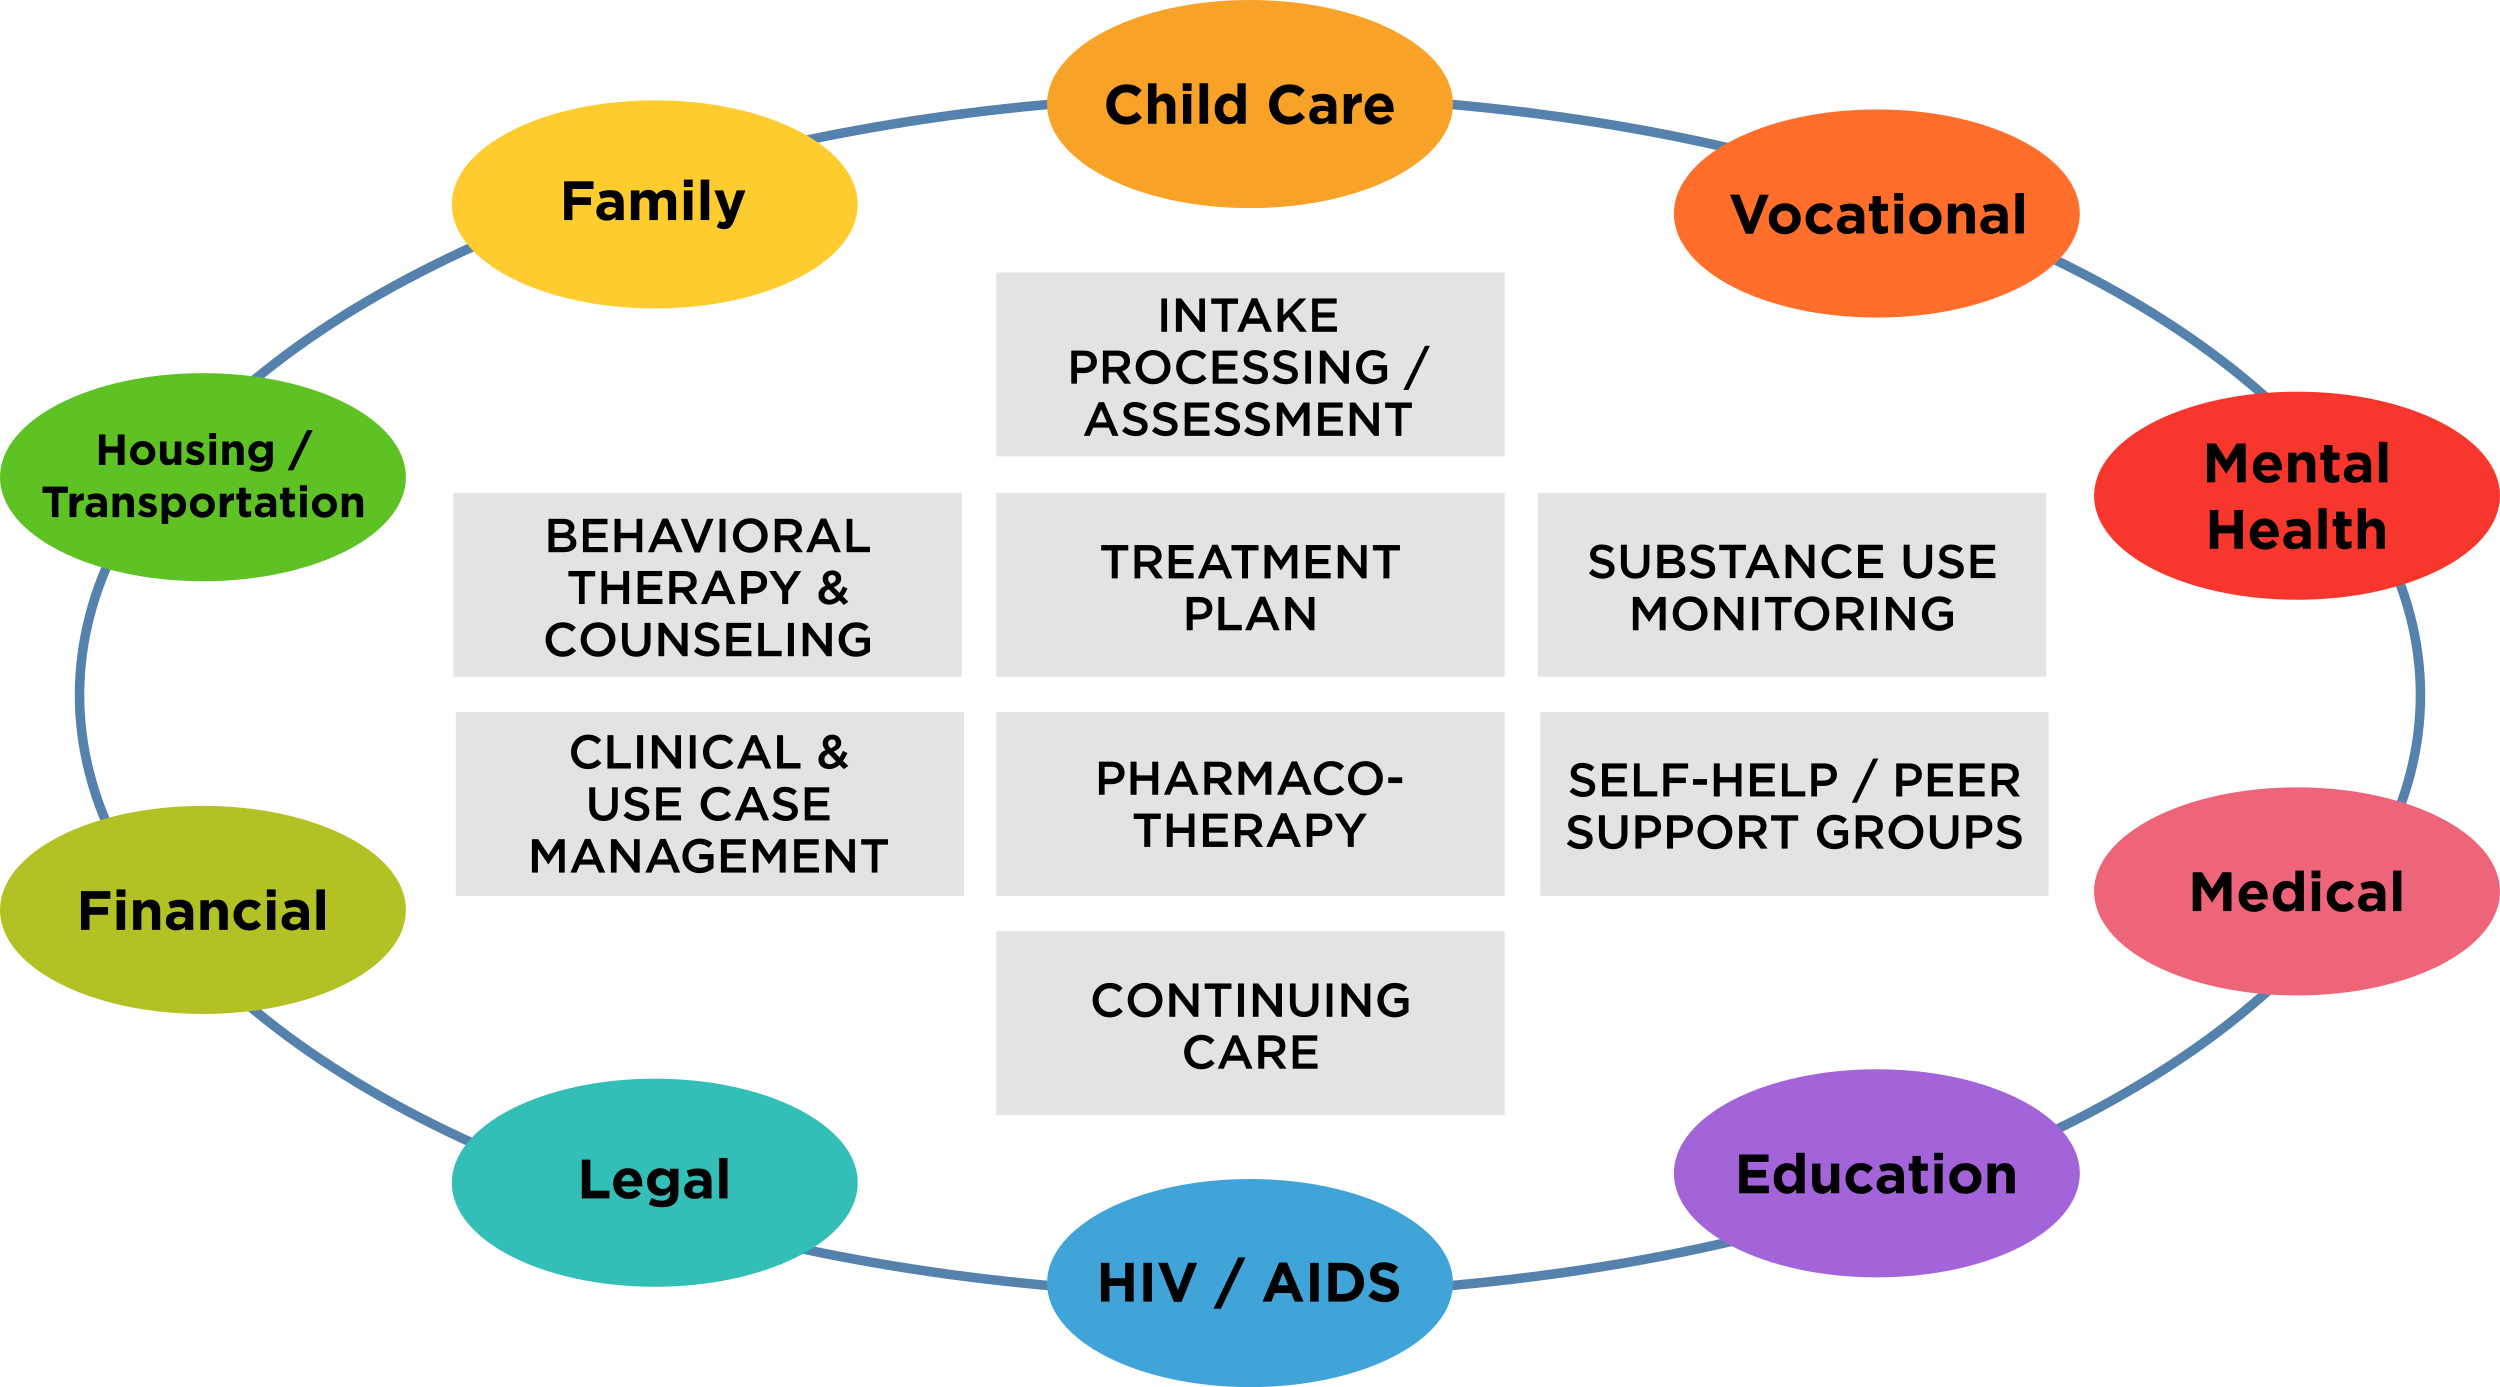 <svg xmlns="http://www.w3.org/2000/svg" xmlns:xlink="http://www.w3.org/1999/xlink" xml:space="preserve" width="8.77in" height="4.866in" style="shape-rendering:geometricPrecision; text-rendering:geometricPrecision; image-rendering:optimizeQuality; fill-rule:evenodd; clip-rule:evenodd" viewBox="0 0 8770 4866"> <defs> <style type="text/css"> .str0 {stroke:#5582AC;stroke-width:33.335} .fil0 {fill:none} .fil10 {fill:#33BEB7} .fil7 {fill:#40A4D8} .fil6 {fill:#5EC225} .fil8 {fill:#A364D9} .fil11 {fill:#B2C224} .fil12 {fill:#E3E3E3} .fil9 {fill:#EE6579} .fil4 {fill:#F7372D} .fil1 {fill:#F8A227} .fil5 {fill:#FECC2F} .fil3 {fill:#FF6E2B} .fil13 {fill:black;fill-rule:nonzero} .fil2 {fill:black;fill-rule:nonzero} </style> </defs> <g id="Layer_x0020_1">  <ellipse class="fil0 str0" cx="4385" cy="2438" rx="4106" ry="2103"></ellipse> <ellipse class="fil1" cx="4385" cy="365" rx="712" ry="365"></ellipse> <path class="fil2" d="M3950 437c-19,0 -36,-7 -49,-20 -14,-14 -20,-31 -20,-50l0 -1c0,-19 6,-36 20,-50 13,-13 30,-20 51,-20 12,0 22,2 30,5 9,4 16,9 23,16l-19 22c-11,-10 -23,-15 -35,-15 -11,0 -20,4 -28,12 -7,8 -11,18 -11,30l0 0c0,12 4,22 11,31 8,8 17,12 28,12 8,0 14,-1 19,-4 6,-2 11,-6 17,-12l19 19c-7,8 -15,15 -24,19 -9,4 -19,6 -32,6z"></path> <path id="1" class="fil2" d="M4027 434l0 -142 30 0 0 53c8,-11 18,-17 30,-17 11,0 20,4 26,11 6,6 10,16 10,28l0 67 -30 0 0 -58c0,-7 -2,-12 -5,-15 -3,-4 -7,-6 -13,-6 -6,0 -10,2 -13,6 -4,3 -5,8 -5,15l0 58 -30 0z"></path> <path id="2" class="fil2" d="M4149 319l0 -27 31 0 0 27 -31 0zm1 115l0 -104 29 0 0 104 -29 0z"></path> <polygon id="3" class="fil2" points="4208,434 4208,292 4238,292 4238,434 "></polygon> <path id="4" class="fil2" d="M4308 436c-13,0 -24,-4 -33,-14 -9,-10 -14,-23 -14,-39l0 -1c0,-16 5,-30 14,-39 9,-10 20,-15 33,-15 13,0 24,5 33,16l0 -52 29 0 0 142 -29 0 0 -15c-8,12 -19,17 -33,17zm-10 -33c5,6 11,8 18,8 7,0 13,-2 18,-8 5,-5 7,-12 7,-20l0 -1c0,-8 -2,-15 -7,-21 -5,-5 -11,-8 -18,-8 -7,0 -13,3 -18,8 -5,6 -7,13 -7,21l0 1c0,8 2,15 7,20z"></path> <path id="5" class="fil2" d="M4522 437c-20,0 -36,-7 -50,-20 -13,-14 -20,-31 -20,-50l0 -1c0,-19 7,-36 20,-50 14,-13 31,-20 51,-20 12,0 23,2 31,5 8,4 16,9 23,16l-19 22c-11,-10 -23,-15 -35,-15 -11,0 -21,4 -28,12 -8,8 -11,18 -11,30l0 0c0,12 3,22 11,31 7,8 17,12 28,12 7,0 14,-1 19,-4 5,-2 11,-6 17,-12l19 19c-8,8 -16,15 -24,19 -9,4 -19,6 -32,6z"></path> <path id="6" class="fil2" d="M4628 436c-10,0 -18,-2 -25,-8 -7,-6 -10,-14 -10,-24l0 0c0,-11 3,-19 11,-25 7,-5 18,-8 31,-8 8,0 17,1 25,4l0 -2c0,-12 -7,-19 -22,-19 -9,0 -19,2 -29,6l-8 -23c13,-5 27,-8 41,-8 16,0 27,4 35,12 8,7 11,18 11,33l0 60 -28 0 0 -11c-8,9 -19,13 -32,13zm9 -20c7,0 13,-2 17,-5 4,-4 6,-8 6,-13l0 -6c-5,-2 -11,-3 -18,-3 -7,0 -12,1 -15,3 -4,3 -6,6 -6,11l0 0c0,4 2,7 5,10 3,2 6,3 11,3z"></path> <path id="7" class="fil2" d="M4714 434l0 -104 29 0 0 21c7,-16 18,-23 34,-23l0 31 -2 0c-10,0 -18,3 -23,9 -6,7 -9,16 -9,28l0 38 -29 0z"></path> <path id="8" class="fil2" d="M4842 437c-16,0 -29,-5 -39,-15 -11,-10 -16,-23 -16,-39l0 0c0,-16 5,-28 15,-39 9,-10 22,-16 37,-16 16,0 29,6 37,17 9,10 13,24 13,40 0,1 0,4 0,8l-72 0c1,6 4,11 8,15 5,3 10,5 17,5 9,0 18,-4 25,-11l17 15c-10,13 -25,20 -42,20zm-26 -63l45 0c-1,-7 -4,-12 -7,-16 -4,-4 -9,-6 -15,-6 -6,0 -11,2 -15,6 -4,4 -7,9 -8,16z"></path> <ellipse class="fil3" cx="6584" cy="749" rx="712" ry="365"></ellipse> <polygon class="fil2" points="6124,820 6069,683 6102,683 6138,779 6173,683 6205,683 6150,820 "></polygon> <path id="1" class="fil2" d="M6301 806c-11,10 -24,16 -40,16 -16,0 -30,-6 -40,-16 -11,-11 -16,-23 -16,-38l0 -1c0,-15 5,-28 16,-38 11,-11 24,-16 40,-16 16,0 30,5 40,16 11,10 16,23 16,38l0 0c0,15 -5,28 -16,39zm-40 -10c8,0 15,-3 20,-8 5,-6 7,-12 7,-20l0 -1c0,-8 -2,-14 -7,-20 -5,-6 -12,-8 -20,-8 -8,0 -15,2 -20,8 -5,5 -7,12 -7,20l0 0c0,8 2,15 8,21 5,5 11,8 19,8z"></path> <path id="2" class="fil2" d="M6388 822c-16,0 -28,-6 -39,-16 -10,-11 -15,-23 -15,-38l0 -1c0,-15 5,-28 15,-38 11,-11 24,-16 39,-16 18,0 32,6 42,18l-18 19c-7,-8 -15,-11 -24,-11 -7,0 -13,2 -18,8 -5,5 -7,12 -7,20l0 0c0,8 2,15 7,21 5,5 12,8 19,8 9,0 17,-4 24,-11l18 18c-6,6 -12,10 -19,14 -6,3 -14,5 -24,5z"></path> <path id="3" class="fil2" d="M6479 821c-10,0 -18,-3 -25,-8 -7,-6 -10,-14 -10,-24l0 0c0,-11 3,-19 11,-25 8,-6 18,-8 31,-8 8,0 17,1 25,4l0 -2c0,-13 -7,-19 -22,-19 -9,0 -19,2 -29,6l-7 -23c12,-5 26,-8 40,-8 16,0 27,4 35,12 8,7 12,18 12,33l0 60 -29 0 0 -11c-8,9 -18,13 -32,13zm9 -20c7,0 13,-2 17,-5 4,-4 7,-8 7,-14l0 -5c-6,-2 -12,-4 -19,-4 -7,0 -12,2 -15,4 -4,2 -6,6 -6,11l0 0c0,4 2,7 5,9 3,3 7,4 11,4z"></path> <path id="4" class="fil2" d="M6599 821c-10,0 -17,-2 -22,-7 -5,-5 -8,-13 -8,-24l0 -50 -13 0 0 -25 13 0 0 -27 29 0 0 27 25 0 0 25 -25 0 0 45c0,7 4,10 10,10 5,0 10,-1 15,-4l0 24c-7,4 -15,6 -24,6z"></path> <path id="5" class="fil2" d="M6645 704l0 -27 31 0 0 27 -31 0zm1 115l0 -104 30 0 0 104 -30 0z"></path> <path id="6" class="fil2" d="M6795 806c-11,10 -24,16 -40,16 -16,0 -30,-6 -41,-16 -10,-11 -16,-23 -16,-38l0 -1c0,-15 6,-28 17,-38 10,-11 24,-16 40,-16 16,0 29,5 40,16 11,10 16,23 16,38l0 0c0,15 -5,28 -16,39zm-40 -10c8,0 15,-3 20,-8 5,-6 7,-12 7,-20l0 -1c0,-8 -3,-14 -8,-20 -5,-6 -11,-8 -19,-8 -9,0 -15,2 -20,8 -5,5 -7,12 -7,20l0 0c0,8 2,15 7,21 5,5 12,8 20,8z"></path> <path id="7" class="fil2" d="M6833 819l0 -104 29 0 0 15c9,-11 19,-17 31,-17 11,0 19,4 26,10 6,7 9,17 9,29l0 67 -30 0 0 -58c0,-7 -1,-12 -4,-16 -3,-3 -8,-5 -13,-5 -6,0 -11,2 -14,5 -3,4 -5,9 -5,16l0 58 -29 0z"></path> <path id="8" class="fil2" d="M6983 821c-10,0 -19,-3 -25,-8 -7,-6 -11,-14 -11,-24l0 0c0,-11 4,-19 12,-25 7,-6 18,-8 30,-8 9,0 18,1 26,4l0 -2c0,-13 -8,-19 -22,-19 -9,0 -19,2 -29,6l-8 -23c13,-5 27,-8 41,-8 16,0 27,4 35,12 8,7 11,18 11,33l0 60 -28 0 0 -11c-8,9 -19,13 -32,13zm9 -20c7,0 13,-2 17,-5 4,-4 6,-8 6,-14l0 -5c-5,-2 -12,-4 -19,-4 -6,0 -11,2 -15,4 -3,2 -5,6 -5,11l0 0c0,4 2,7 5,9 2,3 6,4 11,4z"></path> <polygon id="9" class="fil2" points="7070,819 7070,677 7100,677 7100,819 "></polygon> <ellipse class="fil4" cx="8058" cy="1739" rx="712" ry="365"></ellipse> <polygon class="fil2" points="7742,1692 7742,1556 7774,1556 7810,1614 7846,1556 7878,1556 7878,1692 7848,1692 7848,1603 7810,1661 7809,1661 7771,1604 7771,1692 "></polygon> <path id="1" class="fil2" d="M7957 1694c-16,0 -29,-5 -39,-15 -10,-10 -15,-23 -15,-38l0 -1c0,-15 4,-28 14,-38 10,-11 22,-16 37,-16 17,0 29,5 38,16 8,11 13,25 13,41 0,1 0,4 -1,7l-72 0c1,7 4,12 9,15 4,4 10,6 16,6 10,0 18,-4 26,-11l17 15c-11,13 -25,19 -43,19zm-25 -62l44 0c-1,-7 -3,-12 -7,-16 -4,-4 -9,-6 -15,-6 -6,0 -11,2 -15,6 -4,4 -6,9 -7,16z"></path> <path id="2" class="fil2" d="M8027 1692l0 -104 29 0 0 15c9,-12 19,-17 31,-17 11,0 20,3 26,10 6,7 9,17 9,29l0 67 -29 0 0 -58c0,-7 -2,-12 -5,-16 -3,-3 -7,-5 -13,-5 -6,0 -10,2 -14,5 -3,4 -5,9 -5,16l0 58 -29 0z"></path> <path id="3" class="fil2" d="M8183 1694c-10,0 -17,-3 -22,-7 -6,-5 -8,-13 -8,-24l0 -50 -13 0 0 -25 13 0 0 -27 29 0 0 27 25 0 0 25 -25 0 0 45c0,6 4,10 10,10 5,0 10,-1 14,-4l0 24c-6,4 -14,6 -23,6z"></path> <path id="4" class="fil2" d="M8258 1694c-10,0 -19,-3 -25,-8 -7,-6 -11,-14 -11,-24l0 0c0,-11 4,-20 12,-25 7,-6 18,-8 30,-8 9,0 18,1 26,4l0 -2c0,-13 -8,-19 -22,-19 -9,0 -19,2 -29,6l-8 -23c13,-6 27,-8 41,-8 15,0 27,4 35,11 7,8 11,19 11,34l0 60 -28 0 0 -11c-8,9 -19,13 -32,13zm9 -20c7,0 13,-2 17,-6 4,-3 6,-7 6,-13l0 -5c-5,-3 -12,-4 -19,-4 -6,0 -11,1 -15,4 -3,2 -5,6 -5,11l0 0c0,4 1,7 4,9 3,2 7,4 12,4z"></path> <polygon id="5" class="fil2" points="8345,1692 8345,1550 8375,1550 8375,1692 "></polygon> <polygon id="6" class="fil2" points="7752,1925 7752,1789 7782,1789 7782,1843 7838,1843 7838,1789 7868,1789 7868,1925 7838,1925 7838,1871 7782,1871 7782,1925 "></polygon> <path id="7" class="fil2" d="M7946 1928c-15,0 -28,-5 -39,-15 -10,-10 -15,-23 -15,-39l0 -1c0,-15 5,-27 15,-38 9,-10 22,-16 37,-16 16,0 29,6 37,17 9,10 13,24 13,40 0,1 0,4 0,8l-73 0c2,6 5,11 9,15 5,3 10,5 17,5 9,0 18,-4 25,-11l17 15c-10,13 -25,20 -43,20zm-25 -63l45 0c-1,-7 -4,-12 -8,-16 -3,-4 -8,-6 -14,-6 -6,0 -11,2 -15,6 -4,4 -7,9 -8,16z"></path> <path id="8" class="fil2" d="M8046 1927c-10,0 -19,-2 -26,-8 -7,-6 -10,-14 -10,-24l0 0c0,-11 4,-19 11,-25 8,-5 18,-8 31,-8 9,0 17,1 26,4l0 -2c0,-12 -8,-19 -23,-19 -9,0 -18,2 -29,6l-7 -23c13,-5 26,-8 40,-8 16,0 28,4 36,12 7,7 11,18 11,33l0 60 -29 0 0 -11c-8,9 -18,13 -31,13zm9 -20c7,0 12,-2 17,-5 4,-4 6,-8 6,-13l0 -6c-6,-2 -12,-3 -19,-3 -6,0 -11,1 -15,3 -4,3 -5,6 -5,11l0 0c0,4 1,7 4,10 3,2 7,3 12,3z"></path> <polygon id="9" class="fil2" points="8133,1925 8133,1783 8162,1783 8162,1925 "></polygon> <path id="10" class="fil2" d="M8225 1927c-9,0 -17,-2 -22,-7 -5,-5 -8,-13 -8,-24l0 -50 -12 0 0 -25 12 0 0 -26 30 0 0 26 24 0 0 25 -24 0 0 45c0,7 3,10 9,10 5,0 10,-1 15,-4l0 24c-7,4 -15,6 -24,6z"></path> <path id="11" class="fil2" d="M8271 1925l0 -142 29 0 0 53c9,-11 19,-17 31,-17 11,0 20,4 26,11 6,6 9,16 9,28l0 67 -29 0 0 -58c0,-7 -2,-12 -5,-15 -3,-4 -7,-6 -13,-6 -6,0 -10,2 -14,6 -3,3 -5,8 -5,15l0 58 -29 0z"></path> <ellipse class="fil5" cx="2297" cy="717" rx="712" ry="365"></ellipse> <polygon class="fil2" points="1979,772 1979,636 2082,636 2082,663 2008,663 2008,692 2073,692 2073,719 2008,719 2008,772 "></polygon> <path id="1" class="fil2" d="M2128 774c-11,0 -19,-3 -26,-9 -7,-5 -10,-13 -10,-23l0 0c0,-11 4,-20 11,-25 8,-6 18,-9 31,-9 9,0 17,2 25,5l0 -2c0,-13 -7,-19 -22,-19 -9,0 -19,2 -29,6l-7 -23c13,-6 26,-8 40,-8 16,0 28,3 35,11 8,8 12,19 12,34l0 60 -29 0 0 -11c-8,9 -18,13 -31,13zm9 -20c6,0 12,-2 16,-6 5,-3 7,-7 7,-13l0 -5c-6,-3 -12,-4 -19,-4 -6,0 -11,1 -15,4 -4,2 -6,6 -6,10l0 1c0,4 2,7 5,9 3,2 7,4 12,4z"></path> <path id="2" class="fil2" d="M2213 772l0 -104 30 0 0 15c8,-12 19,-17 31,-17 13,0 23,5 29,16 9,-11 21,-16 34,-16 11,0 20,3 26,10 6,6 9,16 9,28l0 68 -29 0 0 -58c0,-14 -6,-21 -18,-21 -5,0 -10,1 -13,5 -3,4 -4,9 -4,16l0 58 -30 0 0 -58c0,-14 -6,-21 -17,-21 -6,0 -10,1 -13,5 -4,4 -5,9 -5,16l0 58 -30 0z"></path> <path id="3" class="fil2" d="M2399 656l0 -26 31 0 0 26 -31 0zm0 116l0 -104 30 0 0 104 -30 0z"></path> <polygon id="4" class="fil2" points="2458,772 2458,630 2488,630 2488,772 "></polygon> <path id="5" class="fil2" d="M2561 739l23 -71 31 0 -40 107c-5,10 -9,18 -14,22 -5,5 -12,7 -21,7 -9,0 -18,-3 -26,-8l10 -21c4,3 9,4 13,4 4,0 8,-2 10,-7l-41 -104 31 0 24 71z"></path> <ellipse class="fil6" cx="712" cy="1674" rx="712" ry="365"></ellipse> <polygon class="fil2" points="347,1631 347,1524 370,1524 370,1566 413,1566 413,1524 437,1524 437,1631 413,1631 413,1588 370,1588 370,1631 "></polygon> <path id="1" class="fil2" d="M532 1620c-8,8 -19,12 -32,12 -12,0 -23,-4 -31,-12 -9,-8 -13,-18 -13,-30l0 0c0,-12 5,-22 13,-30 9,-9 19,-13 32,-13 12,0 23,4 31,13 9,8 13,18 13,30l0 0c0,12 -4,22 -13,30zm-31 -8c6,0 11,-2 15,-6 4,-4 6,-10 6,-16l0 0c0,-6 -2,-12 -6,-16 -4,-5 -9,-7 -16,-7 -6,0 -11,2 -15,7 -4,4 -6,9 -6,16l0 0c0,6 2,11 6,16 4,4 9,6 16,6z"></path> <path id="2" class="fil2" d="M589 1632c-9,0 -16,-3 -21,-8 -4,-5 -7,-13 -7,-22l0 -53 23 0 0 45c0,6 2,10 4,13 2,3 6,4 10,4 5,0 8,-1 11,-4 3,-3 4,-7 4,-13l0 -45 23 0 0 82 -23 0 0 -12c-7,9 -15,13 -24,13z"></path> <path id="3" class="fil2" d="M686 1632c-13,0 -25,-4 -36,-12l10 -15c9,6 18,9 26,9 7,0 10,-2 10,-6l0 0c0,-1 0,-1 0,-2 0,0 -1,-1 -1,-1 -1,0 -1,-1 -1,-1 -1,-1 -1,-1 -2,-1 -1,-1 -2,-1 -2,-1 -1,0 -2,-1 -3,-1 -1,0 -1,-1 -2,-1 -1,0 -2,0 -3,-1 -1,0 -2,0 -3,-1 -3,-1 -6,-2 -9,-3 -2,-1 -5,-2 -7,-4 -3,-2 -5,-4 -6,-7 -2,-3 -2,-6 -2,-10l0 -1c0,-8 2,-14 8,-19 6,-4 13,-6 22,-6 11,0 21,3 30,9l-9 16c-8,-5 -16,-8 -22,-8 -3,0 -5,1 -6,2 -2,1 -3,2 -3,4l0 0c0,3 5,6 15,9 1,1 2,1 2,1 4,1 7,2 9,4 2,1 5,2 8,4 2,2 4,4 6,7 1,3 2,6 2,9l0 1c0,8 -3,15 -9,20 -5,4 -13,6 -22,6z"></path> <path id="4" class="fil2" d="M734 1540l0 -21 24 0 0 21 -24 0zm1 91l0 -82 23 0 0 82 -23 0z"></path> <path id="5" class="fil2" d="M780 1631l0 -82 23 0 0 11c7,-8 15,-13 24,-13 9,0 15,3 20,8 5,6 8,13 8,23l0 53 -24 0 0 -46c0,-5 -1,-10 -3,-12 -3,-3 -6,-5 -11,-5 -4,0 -8,2 -10,5 -3,2 -4,7 -4,12l0 46 -23 0z"></path> <path id="6" class="fil2" d="M912 1655c-14,0 -26,-2 -37,-8l8 -18c9,5 18,8 28,8 16,0 23,-8 23,-22l0 -4c-3,4 -7,7 -11,10 -5,2 -10,3 -15,3 -11,0 -19,-4 -26,-10 -7,-7 -11,-17 -11,-28l0 -1c0,-11 4,-21 11,-27 7,-7 16,-11 26,-11 10,0 19,4 26,12l0 -10 23 0 0 63c0,15 -3,25 -10,32 -7,8 -19,11 -35,11zm-12 -56c4,4 9,6 14,6 6,0 11,-2 15,-6 3,-3 5,-8 5,-13l0 -1c0,-5 -2,-10 -5,-13 -4,-4 -9,-6 -15,-6 -5,0 -10,2 -14,6 -4,3 -6,8 -6,13l0 1c0,5 2,10 6,13z"></path> <polygon id="7" class="fil2" points="1009,1650 1077,1509 1097,1509 1029,1650 "></polygon> <polygon id="8" class="fil2" points="182,1814 182,1729 149,1729 149,1707 238,1707 238,1729 205,1729 205,1814 "></polygon> <path id="9" class="fil2" d="M244 1814l0 -82 24 0 0 17c5,-13 14,-19 26,-18l0 24 -2 0c-7,0 -14,2 -18,7 -4,5 -6,12 -6,22l0 30 -24 0z"></path> <path id="10" class="fil2" d="M328 1815c-8,0 -15,-2 -20,-6 -6,-5 -8,-11 -8,-19l0 0c0,-9 2,-15 8,-19 6,-5 14,-7 25,-7 6,0 13,1 20,3l0 -1c0,-10 -6,-15 -18,-15 -7,0 -15,1 -23,4l-5 -17c10,-5 20,-7 31,-7 13,0 22,3 28,9 6,6 9,15 9,26l0 48 -23 0 0 -9c-6,7 -14,10 -24,10zm7 -16c5,0 9,-1 13,-4 3,-2 5,-6 5,-10l0 -4c-5,-2 -9,-3 -15,-3 -5,0 -9,1 -12,3 -3,2 -4,5 -4,8l0 1c0,3 1,5 3,7 3,2 6,2 10,2z"></path> <path id="11" class="fil2" d="M395 1814l0 -82 23 0 0 12c7,-9 15,-13 24,-13 9,0 16,2 21,8 4,5 7,12 7,22l0 53 -23 0 0 -46c0,-5 -2,-9 -4,-12 -2,-3 -6,-4 -10,-4 -5,0 -8,1 -11,4 -3,3 -4,7 -4,12l0 46 -23 0z"></path> <path id="12" class="fil2" d="M519 1815c-13,0 -25,-4 -35,-12l10 -15c9,6 17,10 25,10 7,0 10,-2 10,-6l0 -1c0,0 0,-1 0,-1 0,-1 -1,-1 -1,-2 0,0 -1,0 -1,-1 -1,0 -1,-1 -2,-1 -1,0 -1,-1 -2,-1 -1,0 -1,0 -2,-1 -1,0 -2,0 -3,-1 -1,0 -2,0 -3,0 -1,-1 -2,-1 -3,-1 -3,-1 -6,-2 -9,-3 -2,-1 -5,-3 -7,-5 -3,-2 -5,-4 -6,-7 -2,-3 -2,-6 -2,-10l0 0c0,-8 3,-15 8,-19 6,-5 13,-7 22,-7 11,0 21,3 30,9l-9 16c-8,-5 -16,-7 -22,-7 -3,0 -5,0 -6,1 -2,1 -2,3 -2,4l0 1c0,2 4,5 14,9 1,0 2,0 2,0 4,2 7,3 9,4 3,1 5,2 8,4 3,2 5,5 6,7 1,3 2,6 2,10l0 0c0,9 -3,15 -9,20 -5,4 -13,6 -22,6z"></path> <path id="13" class="fil2" d="M567 1838l0 -106 23 0 0 12c6,-9 15,-13 25,-13 11,0 19,3 27,11 7,8 11,18 11,31l0 0c0,13 -4,24 -11,31 -7,8 -16,11 -27,11 -10,0 -18,-4 -25,-12l0 35 -23 0zm28 -49c4,5 9,7 15,7 5,0 10,-2 14,-6 4,-5 6,-10 6,-17l0 0c0,-7 -2,-12 -6,-16 -4,-5 -9,-7 -14,-7 -6,0 -11,2 -15,7 -3,4 -5,9 -5,16l0 0c0,7 2,12 5,16z"></path> <path id="14" class="fil2" d="M742 1803c-9,9 -19,13 -32,13 -13,0 -23,-4 -32,-12 -8,-9 -12,-19 -12,-31l0 0c0,-12 4,-22 13,-30 8,-8 19,-12 31,-12 13,0 23,4 32,12 8,8 12,18 12,30l0 0c0,12 -4,22 -12,30zm-32 -7c7,0 12,-2 16,-7 4,-4 6,-9 6,-16l0 0c0,-6 -2,-11 -6,-16 -4,-4 -10,-6 -16,-6 -6,0 -12,2 -15,6 -4,4 -6,10 -6,16l0 0c0,6 2,12 6,16 4,5 9,7 15,7z"></path> <path id="15" class="fil2" d="M771 1814l0 -82 24 0 0 17c5,-13 14,-19 26,-18l0 24 -2 0c-8,0 -14,2 -18,7 -4,5 -6,12 -6,22l0 30 -24 0z"></path> <path id="16" class="fil2" d="M863 1815c-8,0 -14,-2 -18,-5 -4,-4 -6,-10 -6,-19l0 -39 -10 0 0 -20 10 0 0 -21 23 0 0 21 19 0 0 20 -19 0 0 35c0,5 3,8 8,8 4,0 8,-1 11,-3l0 19c-5,3 -11,4 -18,4z"></path> <path id="17" class="fil2" d="M922 1815c-8,0 -15,-2 -20,-6 -6,-5 -8,-11 -8,-19l0 0c0,-9 3,-15 9,-19 6,-5 14,-7 24,-7 6,0 13,1 20,3l0 -1c0,-10 -6,-15 -18,-15 -7,0 -14,1 -22,4l-6 -17c10,-5 20,-7 31,-7 13,0 22,3 28,9 6,6 9,15 9,26l0 48 -22 0 0 -9c-7,7 -15,10 -25,10zm7 -16c5,0 10,-1 13,-4 3,-2 5,-6 5,-10l0 -4c-4,-2 -9,-3 -15,-3 -5,0 -9,1 -12,3 -2,2 -4,5 -4,8l0 1c0,3 1,5 4,7 2,2 5,2 9,2z"></path> <path id="18" class="fil2" d="M1016 1815c-8,0 -14,-2 -18,-5 -4,-4 -6,-10 -6,-19l0 -39 -10 0 0 -20 10 0 0 -21 23 0 0 21 20 0 0 20 -20 0 0 35c0,5 3,8 8,8 4,0 8,-1 11,-3l0 19c-5,3 -11,4 -18,4z"></path> <path id="19" class="fil2" d="M1052 1723l0 -21 25 0 0 21 -25 0zm1 91l0 -82 23 0 0 82 -23 0z"></path> <path id="20" class="fil2" d="M1170 1803c-9,9 -19,13 -32,13 -13,0 -23,-4 -32,-12 -8,-9 -12,-19 -12,-31l0 0c0,-12 4,-22 13,-30 8,-8 19,-12 31,-12 13,0 23,4 32,12 8,8 12,18 12,30l0 0c0,12 -4,22 -12,30zm-32 -7c7,0 12,-2 16,-7 4,-4 6,-9 6,-16l0 0c0,-6 -3,-11 -7,-16 -4,-4 -9,-6 -15,-6 -6,0 -12,2 -15,6 -4,4 -6,10 -6,16l0 0c0,6 2,12 6,16 4,5 9,7 15,7z"></path> <path id="21" class="fil2" d="M1199 1814l0 -82 23 0 0 12c7,-9 15,-13 24,-13 9,0 16,2 21,8 5,5 7,12 7,22l0 53 -23 0 0 -46c0,-5 -1,-9 -4,-12 -2,-3 -6,-4 -10,-4 -5,0 -8,1 -11,4 -2,3 -4,7 -4,12l0 46 -23 0z"></path> <ellipse class="fil7" cx="4385" cy="4501" rx="712" ry="365"></ellipse> <polygon class="fil2" points="3862,4566 3862,4430 3892,4430 3892,4484 3947,4484 3947,4430 3977,4430 3977,4566 3947,4566 3947,4511 3892,4511 3892,4566 "></polygon> <polygon id="1" class="fil2" points="4011,4566 4011,4430 4041,4430 4041,4566 "></polygon> <polygon id="2" class="fil2" points="4118,4567 4063,4430 4096,4430 4132,4526 4168,4430 4200,4430 4145,4567 "></polygon> <polygon id="3" class="fil2" points="4257,4591 4344,4411 4369,4411 4283,4591 "></polygon> <path id="4" class="fil2" d="M4429 4566l58 -137 28 0 58 137 -31 0 -12 -30 -58 0 -12 30 -31 0zm54 -57l36 0 -18 -44 -18 44z"></path> <polygon id="5" class="fil2" points="4596,4566 4596,4430 4626,4430 4626,4566 "></polygon> <path id="6" class="fil2" d="M4660 4566l0 -136 53 0c21,0 38,6 52,19 13,13 20,29 20,49l0 0c0,19 -7,36 -20,49 -14,13 -31,19 -52,19l-53 0zm53 -109l-23 0 0 82 23 0c12,0 22,-4 29,-11 8,-8 12,-18 12,-30l0 0c0,-12 -4,-22 -12,-30 -7,-7 -17,-11 -29,-11z"></path> <path id="7" class="fil2" d="M4858 4568c-22,0 -41,-7 -58,-22l18 -21c13,11 27,17 41,17 6,0 11,-2 14,-4 4,-2 5,-5 5,-9l0 -1c0,-4 -1,-7 -5,-9 -4,-2 -11,-5 -22,-8 -8,-2 -14,-4 -19,-6 -5,-2 -9,-4 -14,-7 -4,-3 -7,-7 -9,-12 -2,-4 -3,-10 -3,-17l0 0c0,-12 4,-22 13,-30 9,-7 20,-11 34,-11 20,0 37,6 51,17l-16 23c-12,-9 -24,-14 -35,-14 -6,0 -10,2 -13,4 -3,2 -4,5 -4,8l0 1c0,4 1,7 5,10 4,2 12,5 24,8 15,4 26,8 33,14 7,7 10,15 10,26l0 1c0,13 -4,23 -14,31 -9,7 -21,11 -36,11z"></path> <ellipse class="fil8" cx="6584" cy="4116" rx="712" ry="365"></ellipse> <polygon class="fil2" points="6101,4186 6101,4050 6204,4050 6204,4076 6131,4076 6131,4104 6195,4104 6195,4131 6131,4131 6131,4159 6205,4159 6205,4186 "></polygon> <path id="1" class="fil2" d="M6269 4188c-13,0 -24,-5 -33,-15 -10,-9 -14,-22 -14,-39l0 0c0,-17 4,-30 13,-40 10,-9 21,-14 34,-14 13,0 24,5 32,15l0 -51 30 0 0 142 -30 0 0 -15c-8,11 -19,17 -32,17zm-11 -33c5,5 11,8 19,8 7,0 13,-3 18,-8 4,-6 7,-13 7,-21l0 0c0,-9 -3,-16 -7,-21 -5,-5 -11,-8 -18,-8 -8,0 -14,3 -19,8 -4,5 -7,12 -7,21l0 0c0,8 3,15 7,21z"></path> <path id="2" class="fil2" d="M6392 4188c-11,0 -20,-4 -26,-10 -6,-7 -9,-17 -9,-29l0 -67 29 0 0 58c0,7 2,12 5,16 3,3 7,5 13,5 6,0 10,-2 14,-5 3,-4 5,-9 5,-16l0 -58 29 0 0 104 -29 0 0 -15c-9,11 -19,17 -31,17z"></path> <path id="3" class="fil2" d="M6528 4188c-16,0 -29,-5 -39,-15 -10,-11 -15,-24 -15,-39l0 0c0,-15 5,-28 15,-38 10,-11 23,-16 39,-16 18,0 31,6 42,17l-18 20c-8,-8 -15,-12 -24,-12 -7,0 -13,3 -18,9 -5,5 -7,12 -7,20l0 0c0,8 2,15 7,21 5,5 11,8 19,8 8,0 16,-4 24,-11l17 17c-5,6 -11,11 -18,14 -6,4 -15,5 -24,5z"></path> <path id="4" class="fil2" d="M6619 4188c-10,0 -19,-3 -25,-9 -7,-5 -11,-13 -11,-23l0 0c0,-11 4,-20 12,-25 7,-6 18,-9 30,-9 9,0 18,2 26,5l0 -2c0,-13 -8,-19 -23,-19 -8,0 -18,2 -28,5l-8 -22c13,-6 26,-8 41,-8 15,0 27,3 35,11 7,8 11,19 11,33l0 61 -28 0 0 -11c-8,8 -19,13 -32,13zm9 -21c7,0 13,-1 17,-5 4,-3 6,-7 6,-13l0 -5c-5,-3 -12,-4 -19,-4 -6,0 -11,1 -15,4 -3,2 -5,6 -5,10l0 1c0,4 1,7 4,9 3,2 7,3 12,3z"></path> <path id="5" class="fil2" d="M6739 4188c-10,0 -17,-3 -23,-7 -5,-5 -7,-13 -7,-25l0 -49 -13 0 0 -25 13 0 0 -27 29 0 0 27 25 0 0 25 -25 0 0 45c0,6 3,10 10,10 5,0 10,-2 14,-4l0 24c-6,4 -14,6 -23,6z"></path> <path id="6" class="fil2" d="M6785 4070l0 -26 31 0 0 26 -31 0zm1 116l0 -104 29 0 0 104 -29 0z"></path> <path id="7" class="fil2" d="M6935 4173c-11,10 -25,15 -41,15 -16,0 -29,-5 -40,-15 -11,-11 -16,-24 -16,-39l0 0c0,-15 5,-28 16,-38 11,-11 25,-16 41,-16 16,0 29,5 40,15 11,11 16,24 16,39l0 0c0,15 -6,28 -16,39zm-40 -10c8,0 14,-3 19,-8 5,-6 8,-13 8,-21l0 0c0,-8 -3,-15 -8,-20 -5,-6 -12,-9 -20,-9 -8,0 -14,3 -19,8 -5,6 -8,13 -8,21l0 0c0,8 3,15 8,20 5,6 12,9 20,9z"></path> <path id="8" class="fil2" d="M6972 4186l0 -104 30 0 0 15c8,-12 19,-17 30,-17 11,0 20,3 26,10 7,7 10,16 10,28l0 68 -30 0 0 -58c0,-7 -1,-12 -4,-16 -4,-4 -8,-5 -14,-5 -5,0 -10,1 -13,5 -4,4 -5,9 -5,16l0 58 -30 0z"></path> <ellipse class="fil9" cx="8058" cy="3127" rx="712" ry="365"></ellipse> <polygon class="fil2" points="7692,3196 7692,3060 7725,3060 7760,3118 7796,3060 7828,3060 7828,3196 7799,3196 7799,3108 7760,3166 7760,3166 7722,3108 7722,3196 "></polygon> <path id="1" class="fil2" d="M7907 3199c-15,0 -28,-5 -39,-15 -10,-10 -15,-23 -15,-39l0 0c0,-16 5,-28 15,-39 9,-10 22,-16 36,-16 17,0 30,6 38,17 9,10 13,24 13,40 0,1 0,4 0,8l-73 0c2,6 5,11 9,15 4,3 10,5 17,5 9,0 17,-4 25,-11l17 15c-11,13 -25,20 -43,20zm-25 -63l44 0c0,-7 -3,-12 -7,-16 -3,-4 -8,-6 -15,-6 -5,0 -10,2 -14,6 -4,4 -7,9 -8,16z"></path> <path id="2" class="fil2" d="M8020 3198c-13,0 -24,-4 -33,-14 -10,-10 -14,-23 -14,-39l0 -1c0,-16 4,-30 13,-39 10,-10 21,-15 34,-15 13,0 24,5 32,16l0 -52 30 0 0 142 -30 0 0 -15c-8,12 -19,17 -32,17zm-11 -33c5,6 11,8 19,8 7,0 13,-2 18,-8 4,-5 7,-12 7,-20l0 -1c0,-8 -3,-15 -7,-21 -5,-5 -11,-8 -18,-8 -8,0 -14,3 -19,8 -4,6 -7,13 -7,21l0 1c0,8 3,15 7,20z"></path> <path id="3" class="fil2" d="M8109 3081l0 -27 31 0 0 27 -31 0zm1 115l0 -104 29 0 0 104 -29 0z"></path> <path id="4" class="fil2" d="M8216 3199c-15,0 -28,-5 -38,-16 -11,-10 -16,-23 -16,-38l0 0c0,-16 5,-28 16,-39 10,-10 23,-16 39,-16 17,0 31,6 41,18l-18 19c-7,-7 -15,-11 -23,-11 -8,0 -14,3 -19,8 -4,6 -7,12 -7,20l0 1c0,8 3,15 8,20 4,6 11,8 19,8 8,0 16,-3 24,-11l17 18c-6,6 -12,11 -18,14 -7,3 -15,5 -25,5z"></path> <path id="5" class="fil2" d="M8308 3198c-10,0 -19,-2 -26,-8 -7,-6 -10,-14 -10,-24l0 0c0,-11 4,-19 11,-25 8,-5 18,-8 31,-8 9,0 17,1 25,4l0 -2c0,-12 -7,-19 -22,-19 -9,0 -18,2 -29,6l-7 -23c13,-5 26,-8 40,-8 16,0 28,4 36,12 7,7 11,18 11,33l0 60 -29 0 0 -11c-8,9 -18,13 -31,13zm9 -20c7,0 12,-2 16,-5 5,-4 7,-8 7,-13l0 -6c-6,-2 -12,-3 -19,-3 -6,0 -11,1 -15,3 -4,3 -5,6 -5,11l0 0c0,4 1,7 4,10 3,2 7,3 12,3z"></path> <polygon id="6" class="fil2" points="8395,3196 8395,3054 8424,3054 8424,3196 "></polygon> <ellipse class="fil10" cx="2297" cy="4149" rx="712" ry="365"></ellipse> <polygon class="fil2" points="2041,4204 2041,4068 2071,4068 2071,4177 2138,4177 2138,4204 "></polygon> <path id="1" class="fil2" d="M2205 4206c-15,0 -28,-5 -39,-15 -10,-10 -15,-23 -15,-39l0 0c0,-15 5,-28 14,-38 10,-11 23,-16 37,-16 17,0 29,5 38,16 9,11 13,24 13,40 0,2 0,4 0,8l-73 0c2,7 5,12 9,15 4,4 10,6 17,6 9,0 17,-4 25,-11l17 15c-11,13 -25,19 -43,19zm-25 -62l44 0c0,-7 -3,-12 -7,-16 -4,-5 -8,-7 -15,-7 -6,0 -10,2 -14,6 -4,4 -7,10 -8,17z"></path> <path id="2" class="fil2" d="M2322 4235c-17,0 -33,-3 -46,-10l10 -23c11,7 23,10 35,10 20,0 30,-10 30,-28l0 -6c-5,6 -10,10 -15,13 -5,3 -12,4 -19,4 -13,0 -24,-4 -33,-13 -9,-8 -14,-20 -14,-35l0 -1c0,-15 5,-26 14,-35 9,-9 20,-13 33,-13 13,0 24,5 33,15l0 -13 30 0 0 80c0,19 -4,33 -13,41 -10,10 -25,14 -45,14zm-15 -71c5,5 11,7 18,7 8,0 14,-2 19,-7 4,-4 7,-10 7,-17l0 -1c0,-7 -3,-12 -7,-17 -5,-4 -11,-7 -19,-7 -7,0 -13,3 -18,7 -5,5 -7,10 -7,17l0 1c0,7 2,13 7,17z"></path> <path id="3" class="fil2" d="M2436 4206c-10,0 -19,-3 -26,-9 -6,-5 -10,-13 -10,-23l0 0c0,-11 4,-20 12,-25 7,-6 17,-9 30,-9 9,0 17,2 26,5l0 -2c0,-13 -8,-19 -23,-19 -9,0 -18,2 -28,5l-8 -22c13,-6 26,-8 41,-8 15,0 27,3 35,11 7,8 11,19 11,33l0 61 -29 0 0 -11c-7,8 -18,13 -31,13zm9 -21c7,0 12,-1 17,-5 4,-3 6,-8 6,-13l0 -5c-6,-3 -12,-4 -19,-4 -6,0 -11,1 -15,4 -3,2 -5,6 -5,10l0 1c0,4 1,7 4,9 3,2 7,3 12,3z"></path> <polygon id="4" class="fil2" points="2523,4204 2523,4062 2552,4062 2552,4204 "></polygon> <ellipse class="fil11" cx="712" cy="3192" rx="712" ry="365"></ellipse> <polygon class="fil2" points="284,3262 284,3126 387,3126 387,3153 314,3153 314,3182 379,3182 379,3209 314,3209 314,3262 "></polygon> <path id="1" class="fil2" d="M409 3146l0 -26 31 0 0 26 -31 0zm0 116l0 -104 30 0 0 104 -30 0z"></path> <path id="2" class="fil2" d="M467 3262l0 -104 29 0 0 14c9,-11 19,-16 31,-16 11,0 20,3 26,10 6,7 9,16 9,28l0 68 -29 0 0 -58c0,-7 -2,-12 -5,-16 -3,-4 -7,-6 -13,-6 -6,0 -10,2 -14,6 -3,4 -5,9 -5,16l0 58 -29 0z"></path> <path id="3" class="fil2" d="M617 3264c-10,0 -18,-3 -25,-9 -7,-5 -10,-13 -10,-23l0 -1c0,-11 3,-19 11,-24 8,-6 18,-9 31,-9 8,0 17,2 25,5l0 -2c0,-13 -7,-19 -22,-19 -9,0 -19,2 -29,5l-7 -22c12,-6 26,-9 40,-9 16,0 28,4 35,12 8,8 12,19 12,33l0 61 -29 0 0 -11c-8,8 -18,13 -32,13zm9 -21c7,0 13,-1 17,-5 4,-3 7,-8 7,-13l0 -5c-6,-3 -12,-4 -19,-4 -7,0 -12,1 -15,4 -4,2 -6,6 -6,10l0 1c0,4 2,7 5,9 3,2 7,3 11,3z"></path> <path id="4" class="fil2" d="M703 3262l0 -104 30 0 0 14c8,-11 18,-16 30,-16 11,0 20,3 26,10 6,7 10,16 10,28l0 68 -30 0 0 -58c0,-7 -2,-12 -5,-16 -3,-4 -7,-6 -13,-6 -6,0 -10,2 -13,6 -4,4 -5,9 -5,16l0 58 -30 0z"></path> <path id="5" class="fil2" d="M873 3264c-15,0 -28,-5 -38,-16 -11,-10 -16,-23 -16,-38l0 0c0,-15 5,-28 16,-39 10,-10 23,-15 39,-15 17,0 31,5 41,17l-18 20c-7,-8 -15,-12 -23,-12 -8,0 -14,3 -19,8 -4,6 -7,13 -7,21l0 0c0,8 3,15 8,20 4,6 11,9 19,9 8,0 16,-4 24,-11l17 17c-6,6 -12,11 -18,14 -7,4 -15,5 -25,5z"></path> <path id="6" class="fil2" d="M936 3146l0 -26 31 0 0 26 -31 0zm1 116l0 -104 29 0 0 104 -29 0z"></path> <path id="7" class="fil2" d="M1023 3264c-10,0 -18,-3 -25,-9 -7,-5 -10,-13 -10,-23l0 -1c0,-11 3,-19 11,-24 8,-6 18,-9 31,-9 8,0 17,2 25,5l0 -2c0,-13 -7,-19 -22,-19 -9,0 -19,2 -29,5l-7 -22c12,-6 26,-9 40,-9 16,0 28,4 35,12 8,8 12,19 12,33l0 61 -29 0 0 -11c-8,8 -18,13 -32,13zm9 -21c7,0 13,-1 17,-5 4,-3 7,-8 7,-13l0 -5c-6,-3 -12,-4 -19,-4 -7,0 -12,1 -15,4 -4,2 -6,6 -6,10l0 1c0,4 2,7 5,9 3,2 7,3 11,3z"></path> <polygon id="8" class="fil2" points="1110,3262 1110,3120 1140,3120 1140,3262 "></polygon> <g id="_2315032997920"> <rect class="fil12" x="3495" y="956" width="1783" height="645"></rect> <polygon class="fil13" points="4074,1164 4094,1164 4094,1047 4074,1047 "></polygon> <polygon id="1" class="fil13" points="4125,1164 4146,1164 4146,1081 4210,1164 4227,1164 4227,1047 4207,1047 4207,1128 4144,1047 4125,1047 "></polygon> <polygon id="2" class="fil13" points="4286,1164 4306,1164 4306,1066 4343,1066 4343,1047 4249,1047 4249,1066 4286,1066 "></polygon> <path id="3" class="fil13" d="M4340 1164l21 0 12 -28 55 0 12 28 22 0 -52 -118 -19 0 -51 118zm41 -47l20 -46 20 46 -40 0z"></path> <polygon id="4" class="fil13" points="4482,1164 4502,1164 4502,1130 4520,1111 4560,1164 4585,1164 4534,1097 4583,1047 4558,1047 4502,1106 4502,1047 4482,1047 "></polygon> <polygon id="5" class="fil13" points="4603,1164 4690,1164 4690,1145 4623,1145 4623,1114 4682,1114 4682,1096 4623,1096 4623,1065 4689,1065 4689,1047 4603,1047 "></polygon> <path id="6" class="fil13" d="M3758 1346l20 0 0 -37 23 0c26,0 47,-14 47,-40l0 0c0,-24 -17,-39 -44,-39l-46 0 0 116zm20 -56l0 -42 24 0c15,0 25,7 25,21l0 0c0,13 -10,21 -25,21l-24 0z"></path> <polygon id="7" class="fil13" points="4923,1368 4941,1368 5016,1213 4999,1213 "></polygon> <path id="8" class="fil13" d="M3869 1346l20 0 0 -40 26 0 29 40 24 0 -31 -44c16,-5 27,-16 27,-35l0 -1c0,-10 -3,-18 -9,-25 -8,-7 -19,-11 -34,-11l-52 0 0 116zm20 -59l0 -39 30 0c15,0 24,7 24,20l0 0c0,12 -9,19 -24,19l-30 0z"></path> <path id="9" class="fil13" d="M4045 1348c36,0 61,-27 61,-60l0 0c0,-33 -25,-60 -61,-60 -35,0 -61,27 -61,60l0 0c0,33 25,60 61,60zm0 -19c-23,0 -39,-18 -39,-41l0 0c0,-23 16,-42 39,-42 23,0 40,19 40,42l0 0c0,23 -16,41 -40,41z"></path> <path id="10" class="fil13" d="M4185 1348c22,0 35,-8 48,-20l-14 -14c-10,10 -19,15 -33,15 -22,0 -39,-18 -39,-41l0 0c0,-23 17,-42 39,-42 13,0 23,6 33,15l13 -15c-11,-11 -24,-18 -46,-18 -35,0 -60,27 -60,60l0 0c0,34 25,60 59,60z"></path> <polygon id="11" class="fil13" points="4254,1346 4341,1346 4341,1328 4275,1328 4275,1297 4333,1297 4333,1278 4275,1278 4275,1248 4341,1248 4341,1230 4254,1230 "></polygon> <path id="12" class="fil13" d="M4407 1348c24,0 41,-13 41,-35l0 0c0,-20 -12,-28 -37,-34 -23,-6 -28,-10 -28,-19l0 0c0,-8 7,-14 19,-14 11,0 21,4 32,12l11 -15c-12,-10 -26,-15 -43,-15 -23,0 -39,14 -39,34l0 0c0,22 14,29 38,35 22,5 27,9 27,18l0 0c0,9 -8,15 -21,15 -14,0 -26,-6 -37,-15l-12 14c14,13 31,19 49,19z"></path> <path id="13" class="fil13" d="M4512 1348c24,0 41,-13 41,-35l0 0c0,-20 -12,-28 -37,-34 -23,-6 -28,-10 -28,-19l0 0c0,-8 7,-14 19,-14 11,0 21,4 32,12l11 -15c-12,-10 -26,-15 -43,-15 -23,0 -39,14 -39,34l0 0c0,22 14,29 38,35 22,5 27,9 27,18l0 0c0,9 -8,15 -21,15 -14,0 -26,-6 -37,-15l-12 14c14,13 31,19 49,19z"></path> <polygon id="14" class="fil13" points="4579,1346 4599,1346 4599,1230 4579,1230 "></polygon> <polygon id="15" class="fil13" points="4630,1346 4650,1346 4650,1263 4715,1346 4732,1346 4732,1230 4712,1230 4712,1310 4649,1230 4630,1230 "></polygon> <path id="16" class="fil13" d="M4817 1348c21,0 37,-8 49,-18l0 -49 -50 0 0 18 30 0 0 22c-7,5 -17,9 -28,9 -24,0 -40,-18 -40,-42l0 0c0,-23 17,-42 38,-42 15,0 24,5 33,13l13 -16c-12,-10 -25,-15 -45,-15 -35,0 -60,27 -60,60l0 0c0,34 24,60 60,60z"></path> <path id="17" class="fil13" d="M3802 1529l21 0 12 -29 55 0 12 29 22 0 -51 -118 -19 0 -52 118zm41 -47l20 -46 20 46 -40 0z"></path> <path id="18" class="fil13" d="M3985 1530c24,0 41,-13 41,-35l0 0c0,-19 -12,-28 -37,-34 -22,-5 -28,-9 -28,-18l0 -1c0,-7 7,-14 19,-14 11,0 21,5 32,12l11 -15c-12,-10 -25,-15 -42,-15 -24,0 -40,14 -40,34l0 0c0,22 14,29 39,35 21,5 26,10 26,18l0 0c0,9 -8,15 -21,15 -14,0 -25,-5 -37,-15l-12 15c14,12 31,18 49,18z"></path> <path id="19" class="fil13" d="M4090 1530c24,0 41,-13 41,-35l0 0c0,-19 -12,-28 -37,-34 -22,-5 -28,-9 -28,-18l0 -1c0,-7 7,-14 19,-14 11,0 21,5 32,12l11 -15c-12,-10 -25,-15 -42,-15 -24,0 -40,14 -40,34l0 0c0,22 14,29 39,35 21,5 26,10 26,18l0 0c0,9 -8,15 -21,15 -14,0 -25,-5 -37,-15l-12 15c14,12 31,18 49,18z"></path> <polygon id="20" class="fil13" points="4156,1529 4243,1529 4243,1510 4176,1510 4176,1479 4235,1479 4235,1461 4176,1461 4176,1430 4242,1430 4242,1412 4156,1412 "></polygon> <path id="21" class="fil13" d="M4308 1530c25,0 42,-13 42,-35l0 0c0,-19 -13,-28 -38,-34 -22,-5 -27,-9 -27,-18l0 -1c0,-7 7,-14 19,-14 10,0 21,5 31,12l11 -15c-12,-10 -25,-15 -42,-15 -23,0 -40,14 -40,34l0 0c0,22 14,29 39,35 22,5 26,10 26,18l0 0c0,9 -8,15 -20,15 -15,0 -26,-5 -37,-15l-13 15c14,12 31,18 49,18z"></path> <path id="22" class="fil13" d="M4413 1530c25,0 42,-13 42,-35l0 0c0,-19 -13,-28 -38,-34 -22,-5 -27,-9 -27,-18l0 -1c0,-7 7,-14 19,-14 10,0 21,5 31,12l11 -15c-12,-10 -25,-15 -42,-15 -23,0 -40,14 -40,34l0 0c0,22 14,29 39,35 22,5 26,10 26,18l0 0c0,9 -8,15 -20,15 -15,0 -26,-5 -37,-15l-13 15c14,12 31,18 49,18z"></path> <polygon id="23" class="fil13" points="4479,1529 4499,1529 4499,1445 4536,1500 4536,1500 4573,1445 4573,1529 4594,1529 4594,1412 4572,1412 4536,1467 4501,1412 4479,1412 "></polygon> <polygon id="24" class="fil13" points="4624,1529 4711,1529 4711,1510 4644,1510 4644,1479 4703,1479 4703,1461 4644,1461 4644,1430 4710,1430 4710,1412 4624,1412 "></polygon> <polygon id="25" class="fil13" points="4735,1529 4755,1529 4755,1446 4820,1529 4837,1529 4837,1412 4817,1412 4817,1493 4754,1412 4735,1412 "></polygon> <polygon id="26" class="fil13" points="4896,1529 4916,1529 4916,1431 4953,1431 4953,1412 4859,1412 4859,1431 4896,1431 "></polygon> </g> <g id="_2315033000288"> <rect class="fil12" x="3495" y="1729" width="1783" height="645"></rect> <polygon class="fil13" points="3900,2029 3921,2029 3921,1931 3958,1931 3958,1912 3863,1912 3863,1931 3900,1931 "></polygon> <path id="1" class="fil13" d="M3980 2029l20 0 0 -41 26 0 28 41 25 0 -32 -45c16,-4 28,-16 28,-35l0 0c0,-10 -4,-19 -10,-25 -7,-8 -19,-12 -33,-12l-52 0 0 117zm20 -59l0 -39 30 0c15,0 24,6 24,19l0 0c0,12 -9,20 -24,20l-30 0z"></path> <polygon id="2" class="fil13" points="4100,2029 4187,2029 4187,2010 4121,2010 4121,1979 4179,1979 4179,1961 4121,1961 4121,1930 4187,1930 4187,1912 4100,1912 "></polygon> <path id="3" class="fil13" d="M4202 2029l21 0 12 -29 55 0 12 29 21 0 -51 -118 -19 0 -51 118zm40 -47l20 -46 20 46 -40 0z"></path> <polygon id="4" class="fil13" points="4357,2029 4378,2029 4378,1931 4415,1931 4415,1912 4320,1912 4320,1931 4357,1931 "></polygon> <polygon id="5" class="fil13" points="4436,2029 4457,2029 4457,1945 4493,2000 4494,2000 4531,1945 4531,2029 4551,2029 4551,1912 4529,1912 4494,1967 4458,1912 4436,1912 "></polygon> <polygon id="6" class="fil13" points="4581,2029 4668,2029 4668,2010 4602,2010 4602,1979 4660,1979 4660,1961 4602,1961 4602,1930 4668,1930 4668,1912 4581,1912 "></polygon> <polygon id="7" class="fil13" points="4693,2029 4713,2029 4713,1946 4777,2029 4794,2029 4794,1912 4774,1912 4774,1993 4712,1912 4693,1912 "></polygon> <polygon id="8" class="fil13" points="4853,2029 4874,2029 4874,1931 4911,1931 4911,1912 4816,1912 4816,1931 4853,1931 "></polygon> <path id="9" class="fil13" d="M4163 2211l21 0 0 -38 23 0c25,0 46,-13 46,-39l0 -1c0,-23 -17,-39 -44,-39l-46 0 0 117zm21 -56l0 -42 23 0c16,0 26,7 26,21l0 0c0,12 -10,21 -26,21l-23 0z"></path> <polygon id="10" class="fil13" points="4274,2211 4356,2211 4356,2192 4295,2192 4295,2094 4274,2094 "></polygon> <path id="11" class="fil13" d="M4368 2211l21 0 12 -28 55 0 12 28 21 0 -51 -118 -19 0 -51 118zm40 -46l20 -47 20 47 -40 0z"></path> <polygon id="12" class="fil13" points="4509,2211 4529,2211 4529,2128 4594,2211 4611,2211 4611,2094 4591,2094 4591,2175 4528,2094 4509,2094 "></polygon> </g> <g id="_2315033000896"> <rect class="fil12" x="1591" y="1729" width="1783" height="645"></rect> <path class="fil13" d="M1924 1937l54 0c26,0 44,-11 44,-32l0 0c0,-16 -10,-24 -24,-29 9,-4 17,-12 17,-26l0 0c0,-8 -3,-14 -8,-19 -6,-7 -17,-11 -30,-11l-53 0 0 117zm71 -83c0,10 -9,15 -22,15l-28 0 0 -31 29 0c13,0 21,6 21,15l0 1zm6 48l0 1c0,10 -8,16 -22,16l-34 0 0 -32 32 0c16,0 24,6 24,15z"></path> <polygon id="1" class="fil13" points="2045,1937 2132,1937 2132,1919 2065,1919 2065,1887 2124,1887 2124,1869 2065,1869 2065,1839 2131,1839 2131,1820 2045,1820 "></polygon> <polygon id="2" class="fil13" points="2156,1937 2177,1937 2177,1888 2233,1888 2233,1937 2253,1937 2253,1820 2233,1820 2233,1869 2177,1869 2177,1820 2156,1820 "></polygon> <path id="3" class="fil13" d="M2273 1937l21 0 12 -28 55 0 12 28 22 0 -52 -118 -19 0 -51 118zm41 -46l20 -47 20 47 -40 0z"></path> <polygon id="4" class="fil13" points="2437,1938 2455,1938 2503,1820 2481,1820 2446,1910 2411,1820 2388,1820 "></polygon> <polygon id="5" class="fil13" points="2524,1937 2545,1937 2545,1820 2524,1820 "></polygon> <path id="6" class="fil13" d="M2632 1939c35,0 61,-28 61,-60l0 -1c0,-33 -25,-60 -61,-60 -36,0 -61,28 -61,61l0 0c0,33 25,60 61,60zm0 -19c-23,0 -40,-19 -40,-41l0 -1c0,-22 16,-41 40,-41 23,0 39,19 39,42l0 0c0,23 -16,41 -39,41z"></path> <path id="7" class="fil13" d="M2718 1937l20 0 0 -41 26 0 28 41 25 0 -32 -44c16,-5 28,-16 28,-36l0 0c0,-10 -4,-19 -10,-25 -7,-7 -19,-12 -33,-12l-52 0 0 117zm20 -59l0 -39 30 0c15,0 24,7 24,19l0 1c0,11 -9,19 -24,19l-30 0z"></path> <path id="8" class="fil13" d="M2828 1937l21 0 12 -28 55 0 12 28 22 0 -52 -118 -19 0 -51 118zm41 -46l20 -47 20 47 -40 0z"></path> <polygon id="9" class="fil13" points="2970,1937 3052,1937 3052,1918 2990,1918 2990,1820 2970,1820 "></polygon> <path id="10" class="fil13" d="M2960 2122l16 -11 -19 -19c6,-8 11,-17 16,-27l-16 -8c-3,8 -8,16 -12,23l-20 -21c15,-5 26,-15 26,-30l0 0c0,-16 -13,-28 -31,-28 -21,0 -34,13 -34,29l0 0c0,9 3,16 10,25 -16,6 -25,17 -25,32l0 1c0,20 16,33 38,33 14,0 26,-6 36,-15l15 16zm-46 -74c-6,-7 -9,-11 -9,-17l0 0c0,-8 6,-14 14,-14 8,0 13,5 13,13l0 0c0,9 -6,14 -18,18zm-3 56c-11,0 -19,-7 -19,-17l0 0c0,-8 4,-15 15,-20l26 27c-7,6 -14,10 -22,10z"></path> <polygon id="11" class="fil13" points="2031,2119 2051,2119 2051,2022 2088,2022 2088,2003 1994,2003 1994,2022 2031,2022 "></polygon> <polygon id="12" class="fil13" points="2110,2119 2130,2119 2130,2070 2186,2070 2186,2119 2207,2119 2207,2003 2186,2003 2186,2051 2130,2051 2130,2003 2110,2003 "></polygon> <polygon id="13" class="fil13" points="2237,2119 2324,2119 2324,2101 2257,2101 2257,2070 2316,2070 2316,2051 2257,2051 2257,2021 2323,2021 2323,2003 2237,2003 "></polygon> <path id="14" class="fil13" d="M2348 2119l21 0 0 -40 25 0 29 40 24 0 -31 -44c16,-5 28,-16 28,-35l0 -1c0,-10 -4,-18 -10,-25 -8,-7 -19,-11 -34,-11l-52 0 0 116zm21 -59l0 -39 30 0c15,0 24,7 24,20l0 0c0,12 -10,19 -24,19l-30 0z"></path> <path id="15" class="fil13" d="M2459 2119l21 0 12 -28 55 0 12 28 21 0 -51 -117 -19 0 -51 117zm40 -46l20 -47 20 47 -40 0z"></path> <path id="16" class="fil13" d="M2600 2119l21 0 0 -37 23 0c26,0 47,-14 47,-40l0 0c0,-24 -17,-39 -45,-39l-46 0 0 116zm21 -56l0 -42 24 0c15,0 25,7 25,21l0 0c0,13 -10,21 -25,21l-24 0z"></path> <polygon id="17" class="fil13" points="2744,2119 2765,2119 2765,2073 2811,2003 2788,2003 2755,2054 2722,2003 2698,2003 2744,2073 "></polygon> <path id="18" class="fil13" d="M1973 2304c22,0 35,-8 48,-21l-14 -13c-10,9 -19,15 -33,15 -22,0 -39,-19 -39,-42l0 0c0,-23 17,-41 39,-41 13,0 23,6 33,14l13 -15c-11,-10 -24,-18 -46,-18 -35,0 -60,27 -60,60l0 1c0,33 25,60 59,60z"></path> <path id="19" class="fil13" d="M2098 2304c36,0 61,-28 61,-61l0 0c0,-33 -25,-60 -61,-60 -36,0 -61,28 -61,60l0 1c0,33 25,60 61,60zm0 -19c-23,0 -40,-19 -40,-42l0 0c0,-23 17,-41 40,-41 23,0 39,19 39,41l0 1c0,22 -16,41 -39,41z"></path> <path id="20" class="fil13" d="M2232 2304c30,0 50,-18 50,-53l0 -66 -21 0 0 67c0,22 -11,33 -29,33 -18,0 -30,-12 -30,-34l0 -66 -20 0 0 67c0,34 19,52 50,52z"></path> <polygon id="21" class="fil13" points="2310,2302 2330,2302 2330,2219 2394,2302 2412,2302 2412,2185 2391,2185 2391,2266 2329,2185 2310,2185 "></polygon> <path id="22" class="fil13" d="M2482 2303c25,0 42,-13 42,-34l0 -1c0,-19 -13,-28 -37,-34 -23,-5 -28,-9 -28,-18l0 -1c0,-7 7,-13 19,-13 11,0 21,4 32,12l11 -16c-12,-9 -26,-15 -43,-15 -23,0 -40,14 -40,34l0 1c0,21 14,28 39,34 22,5 27,10 27,18l0 1c0,8 -8,14 -21,14 -14,0 -26,-5 -37,-15l-12 15c14,12 31,18 48,18z"></path> <polygon id="23" class="fil13" points="2548,2302 2636,2302 2636,2283 2569,2283 2569,2252 2627,2252 2627,2234 2569,2234 2569,2203 2635,2203 2635,2185 2548,2185 "></polygon> <polygon id="24" class="fil13" points="2660,2302 2742,2302 2742,2283 2680,2283 2680,2185 2660,2185 "></polygon> <polygon id="25" class="fil13" points="2764,2302 2785,2302 2785,2185 2764,2185 "></polygon> <polygon id="26" class="fil13" points="2816,2302 2836,2302 2836,2219 2900,2302 2918,2302 2918,2185 2897,2185 2897,2266 2835,2185 2816,2185 "></polygon> <path id="27" class="fil13" d="M3003 2304c21,0 37,-9 49,-18l0 -49 -50 0 0 17 30 0 0 22c-7,6 -17,9 -28,9 -24,0 -40,-18 -40,-42l0 0c0,-22 16,-41 38,-41 15,0 23,5 32,12l13 -15c-12,-10 -24,-16 -44,-16 -36,0 -61,28 -61,60l0 1c0,34 24,60 61,60z"></path> </g> <g id="_2315033003744"> <rect class="fil12" x="1599" y="2498" width="1783" height="645"></rect> <path class="fil13" d="M2062 2698c22,0 35,-8 48,-21l-14 -13c-10,9 -19,15 -33,15 -22,0 -39,-18 -39,-41l0 -1c0,-22 17,-41 39,-41 13,0 23,6 33,15l13 -15c-11,-11 -24,-19 -46,-19 -35,0 -60,28 -60,61l0 0c0,34 25,60 59,60z"></path> <path id="1" class="fil13" d="M2960 2698l16 -11 -19 -18c6,-8 11,-17 16,-27l-16 -8c-3,8 -8,16 -12,23l-20 -21c15,-6 26,-15 26,-30l0 0c0,-16 -13,-29 -31,-29 -21,0 -34,14 -34,30l0 0c0,9 3,16 10,24 -16,7 -25,18 -25,33l0 0c0,21 16,34 38,34 14,0 26,-6 36,-15l15 15zm-46 -73c-6,-7 -9,-11 -9,-17l0 0c0,-9 6,-14 14,-14 8,0 13,5 13,13l0 0c0,8 -6,14 -18,18zm-3 56c-11,0 -19,-7 -19,-17l0 -1c0,-7 4,-14 15,-19l26 27c-7,6 -14,10 -22,10z"></path> <polygon id="2" class="fil13" points="2131,2696 2213,2696 2213,2677 2152,2677 2152,2579 2131,2579 "></polygon> <polygon id="3" class="fil13" points="2235,2696 2256,2696 2256,2579 2235,2579 "></polygon> <polygon id="4" class="fil13" points="2287,2696 2307,2696 2307,2613 2372,2696 2389,2696 2389,2579 2369,2579 2369,2660 2306,2579 2287,2579 "></polygon> <polygon id="5" class="fil13" points="2420,2696 2440,2696 2440,2579 2420,2579 "></polygon> <path id="6" class="fil13" d="M2526 2698c22,0 35,-8 47,-21l-13 -13c-10,9 -19,15 -34,15 -22,0 -38,-18 -38,-41l0 -1c0,-22 16,-41 38,-41 14,0 24,6 33,15l13 -15c-11,-11 -24,-19 -45,-19 -36,0 -61,28 -61,61l0 0c0,34 26,60 60,60z"></path> <path id="7" class="fil13" d="M2585 2696l21 0 12 -28 55 0 12 28 21 0 -51 -117 -19 0 -51 117zm40 -46l20 -47 20 47 -40 0z"></path> <polygon id="8" class="fil13" points="2726,2696 2808,2696 2808,2677 2747,2677 2747,2579 2726,2579 "></polygon> <path id="9" class="fil13" d="M2117 2880c30,0 50,-17 50,-52l0 -66 -20 0 0 67c0,21 -12,32 -30,32 -18,0 -29,-11 -29,-33l0 -66 -21 0 0 67c0,34 20,51 50,51z"></path> <path id="10" class="fil13" d="M2236 2880c25,0 42,-13 42,-35l0 0c0,-19 -13,-28 -38,-34 -22,-6 -27,-10 -27,-19l0 0c0,-8 7,-14 19,-14 10,0 21,4 31,12l11 -15c-12,-10 -25,-15 -42,-15 -23,0 -40,14 -40,34l0 0c0,22 14,29 39,35 22,5 26,10 26,18l0 0c0,9 -8,15 -20,15 -15,0 -26,-6 -37,-15l-13 14c14,13 31,19 49,19z"></path> <polygon id="11" class="fil13" points="2302,2878 2389,2878 2389,2860 2322,2860 2322,2829 2381,2829 2381,2810 2322,2810 2322,2780 2388,2780 2388,2762 2302,2762 "></polygon> <path id="12" class="fil13" d="M2518 2880c22,0 35,-8 47,-20l-13 -14c-10,10 -19,15 -34,15 -22,0 -38,-18 -38,-41l0 0c0,-23 16,-41 38,-41 14,0 24,5 33,14l13 -15c-11,-11 -24,-18 -45,-18 -36,0 -61,27 -61,60l0 0c0,34 26,60 60,60z"></path> <path id="13" class="fil13" d="M2577 2878l21 0 12 -28 55 0 12 28 21 0 -51 -117 -19 0 -51 117zm40 -46l20 -47 20 47 -40 0z"></path> <path id="14" class="fil13" d="M2757 2880c25,0 42,-13 42,-35l0 0c0,-19 -13,-28 -38,-34 -22,-6 -27,-10 -27,-19l0 0c0,-8 7,-14 19,-14 10,0 21,4 31,12l11 -15c-12,-10 -25,-15 -42,-15 -23,0 -40,14 -40,34l0 0c0,22 14,29 39,35 22,5 26,10 26,18l0 0c0,9 -8,15 -20,15 -15,0 -26,-6 -37,-15l-13 14c14,13 31,19 49,19z"></path> <polygon id="15" class="fil13" points="2823,2878 2910,2878 2910,2860 2843,2860 2843,2829 2902,2829 2902,2810 2843,2810 2843,2780 2909,2780 2909,2762 2823,2762 "></polygon> <polygon id="16" class="fil13" points="1866,3061 1887,3061 1887,2978 1923,3032 1924,3032 1961,2977 1961,3061 1981,3061 1981,2944 1959,2944 1924,2999 1888,2944 1866,2944 "></polygon> <path id="17" class="fil13" d="M2001 3061l21 0 12 -28 55 0 12 28 22 0 -52 -118 -19 0 -51 118zm41 -46l20 -47 20 47 -40 0z"></path> <polygon id="18" class="fil13" points="2143,3061 2163,3061 2163,2978 2227,3061 2244,3061 2244,2944 2224,2944 2224,3025 2162,2944 2143,2944 "></polygon> <path id="19" class="fil13" d="M2264 3061l21 0 12 -28 56 0 11 28 22 0 -51 -118 -19 0 -52 118zm41 -46l20 -47 20 47 -40 0z"></path> <path id="20" class="fil13" d="M2454 3063c21,0 37,-8 49,-18l0 -49 -50 0 0 18 30 0 0 21c-7,6 -17,9 -28,9 -24,0 -40,-17 -40,-41l0 -1c0,-22 16,-41 38,-41 15,0 24,5 33,13l13 -16c-12,-10 -25,-16 -45,-16 -35,0 -60,28 -60,61l0 0c0,34 24,60 60,60z"></path> <polygon id="21" class="fil13" points="2529,3061 2617,3061 2617,3043 2550,3043 2550,3011 2608,3011 2608,2993 2550,2993 2550,2963 2616,2963 2616,2944 2529,2944 "></polygon> <polygon id="22" class="fil13" points="2641,3061 2661,3061 2661,2978 2698,3032 2698,3032 2735,2977 2735,3061 2756,3061 2756,2944 2734,2944 2698,2999 2663,2944 2641,2944 "></polygon> <polygon id="23" class="fil13" points="2786,3061 2873,3061 2873,3043 2806,3043 2806,3011 2865,3011 2865,2993 2806,2993 2806,2963 2872,2963 2872,2944 2786,2944 "></polygon> <polygon id="24" class="fil13" points="2897,3061 2918,3061 2918,2978 2982,3061 2999,3061 2999,2944 2979,2944 2979,3025 2916,2944 2897,2944 "></polygon> <polygon id="25" class="fil13" points="3058,3061 3078,3061 3078,2963 3115,2963 3115,2944 3021,2944 3021,2963 3058,2963 "></polygon> </g> <g id="_2315033007584"> <rect class="fil12" x="5403" y="2498" width="1783" height="645"></rect> <path class="fil13" d="M5554 2796c25,0 42,-13 42,-35l0 0c0,-19 -13,-28 -37,-34 -23,-6 -28,-10 -28,-19l0 0c0,-8 7,-14 19,-14 11,0 21,4 32,12l11 -15c-12,-10 -26,-15 -43,-15 -23,0 -40,14 -40,34l0 0c0,22 14,29 39,35 22,5 27,10 27,18l0 0c0,9 -8,15 -21,15 -14,0 -26,-6 -37,-15l-12 14c14,13 31,19 48,19z"></path> <polygon id="1" class="fil13" points="5939,2753 5988,2753 5988,2733 5939,2733 "></polygon> <polygon id="2" class="fil13" points="6496,2816 6514,2816 6589,2661 6571,2661 "></polygon> <path id="3" class="fil13" d="M6652 2794l21 0 0 -37 23 0c25,0 46,-14 46,-40l0 0c0,-24 -17,-39 -44,-39l-46 0 0 116zm21 -56l0 -42 23 0c16,0 26,8 26,21l0 1c0,12 -10,20 -26,20l-23 0z"></path> <polygon id="4" class="fil13" points="5620,2794 5708,2794 5708,2776 5641,2776 5641,2745 5699,2745 5699,2726 5641,2726 5641,2696 5707,2696 5707,2678 5620,2678 "></polygon> <polygon id="5" class="fil13" points="5732,2794 5814,2794 5814,2776 5752,2776 5752,2678 5732,2678 "></polygon> <polygon id="6" class="fil13" points="5835,2794 5856,2794 5856,2747 5914,2747 5914,2728 5856,2728 5856,2696 5922,2696 5922,2678 5835,2678 "></polygon> <polygon id="7" class="fil13" points="6012,2794 6033,2794 6033,2745 6089,2745 6089,2794 6109,2794 6109,2678 6089,2678 6089,2726 6033,2726 6033,2678 6012,2678 "></polygon> <polygon id="8" class="fil13" points="6139,2794 6226,2794 6226,2776 6160,2776 6160,2745 6218,2745 6218,2726 6160,2726 6160,2696 6226,2696 6226,2678 6139,2678 "></polygon> <polygon id="9" class="fil13" points="6251,2794 6333,2794 6333,2776 6271,2776 6271,2678 6251,2678 "></polygon> <path id="10" class="fil13" d="M6354 2794l20 0 0 -37 24 0c25,0 46,-14 46,-40l0 0c0,-24 -17,-39 -44,-39l-46 0 0 116zm20 -56l0 -42 24 0c16,0 25,8 25,21l0 1c0,12 -9,20 -25,20l-24 0z"></path> <polygon id="11" class="fil13" points="6763,2794 6851,2794 6851,2776 6784,2776 6784,2745 6842,2745 6842,2726 6784,2726 6784,2696 6850,2696 6850,2678 6763,2678 "></polygon> <polygon id="12" class="fil13" points="6875,2794 6962,2794 6962,2776 6896,2776 6896,2745 6954,2745 6954,2726 6896,2726 6896,2696 6962,2696 6962,2678 6875,2678 "></polygon> <path id="13" class="fil13" d="M6987 2794l20 0 0 -40 26 0 29 40 24 0 -32 -44c17,-4 28,-16 28,-35l0 0c0,-11 -3,-19 -10,-26 -7,-7 -19,-11 -33,-11l-52 0 0 116zm20 -58l0 -40 30 0c15,0 24,7 24,20l0 0c0,12 -9,20 -24,20l-30 0z"></path> <path id="14" class="fil13" d="M6435 2979c20,0 37,-8 48,-18l0 -49 -49 0 0 18 30 0 0 21c-8,6 -18,9 -29,9 -23,0 -39,-17 -39,-41l0 -1c0,-22 16,-41 38,-41 14,0 23,5 32,13l13 -16c-12,-10 -24,-16 -45,-16 -35,0 -60,28 -60,61l0 0c0,34 24,60 61,60z"></path> <path id="15" class="fil13" d="M5545 2979c25,0 42,-13 42,-35l0 -1c0,-19 -13,-28 -38,-34 -22,-5 -27,-9 -27,-18l0 0c0,-8 7,-14 19,-14 10,0 21,4 31,12l11 -16c-12,-9 -25,-14 -42,-14 -23,0 -40,13 -40,33l0 1c0,21 14,29 39,35 22,5 26,9 26,17l0 1c0,8 -8,14 -20,14 -15,0 -26,-5 -37,-15l-13 15c14,12 31,19 49,19z"></path> <path id="16" class="fil13" d="M5659 2979c30,0 50,-18 50,-53l0 -66 -21 0 0 67c0,22 -11,33 -29,33 -18,0 -29,-12 -29,-33l0 -67 -21 0 0 67c0,34 19,52 50,52z"></path> <path id="17" class="fil13" d="M5737 2977l21 0 0 -38 23 0c25,0 46,-13 46,-39l0 -1c0,-23 -17,-39 -44,-39l-46 0 0 117zm21 -56l0 -42 23 0c16,0 26,7 26,21l0 0c0,12 -10,21 -26,21l-23 0z"></path> <path id="18" class="fil13" d="M5848 2977l21 0 0 -38 23 0c26,0 47,-13 47,-39l0 -1c0,-23 -17,-39 -45,-39l-46 0 0 117zm21 -56l0 -42 24 0c15,0 25,7 25,21l0 0c0,12 -10,21 -25,21l-24 0z"></path> <path id="19" class="fil13" d="M6015 2979c36,0 62,-28 62,-60l0 -1c0,-33 -25,-60 -61,-60 -36,0 -61,28 -61,61l0 0c0,33 25,60 60,60zm1 -19c-23,0 -40,-19 -40,-41l0 -1c0,-22 16,-41 39,-41 24,0 40,19 40,42l0 0c0,23 -16,41 -39,41z"></path> <path id="20" class="fil13" d="M6101 2977l21 0 0 -41 26 0 28 41 25 0 -32 -44c16,-5 28,-16 28,-36l0 0c0,-10 -4,-19 -10,-25 -7,-7 -19,-12 -34,-12l-52 0 0 117zm21 -59l0 -39 30 0c15,0 24,7 24,19l0 1c0,11 -9,19 -24,19l-30 0z"></path> <polygon id="21" class="fil13" points="6250,2977 6271,2977 6271,2879 6308,2879 6308,2860 6213,2860 6213,2879 6250,2879 "></polygon> <path id="22" class="fil13" d="M6510 2977l21 0 0 -41 25 0 29 41 24 0 -31 -44c16,-5 27,-16 27,-36l0 0c0,-10 -3,-19 -9,-25 -8,-7 -19,-12 -34,-12l-52 0 0 117zm21 -59l0 -39 29 0c16,0 25,7 25,19l0 1c0,11 -10,19 -24,19l-30 0z"></path> <path id="23" class="fil13" d="M6686 2979c36,0 61,-28 61,-60l0 -1c0,-33 -25,-60 -60,-60 -36,0 -62,28 -62,61l0 0c0,33 25,60 61,60zm1 -19c-24,0 -40,-19 -40,-41l0 -1c0,-22 16,-41 39,-41 23,0 40,19 40,42l0 0c0,23 -16,41 -39,41z"></path> <path id="24" class="fil13" d="M6820 2979c31,0 50,-18 50,-53l0 -66 -20 0 0 67c0,22 -11,33 -30,33 -18,0 -29,-12 -29,-33l0 -67 -21 0 0 67c0,34 20,52 50,52z"></path> <path id="25" class="fil13" d="M6898 2977l21 0 0 -38 23 0c26,0 47,-13 47,-39l0 -1c0,-23 -17,-39 -45,-39l-46 0 0 117zm21 -56l0 -42 24 0c15,0 25,7 25,21l0 0c0,12 -10,21 -25,21l-24 0z"></path> <path id="26" class="fil13" d="M7051 2979c24,0 41,-13 41,-35l0 -1c0,-19 -12,-28 -37,-34 -23,-5 -28,-9 -28,-18l0 0c0,-8 7,-14 19,-14 11,0 21,4 32,12l11 -16c-12,-9 -26,-14 -43,-14 -23,0 -39,13 -39,33l0 1c0,21 14,29 38,35 22,5 27,9 27,17l0 1c0,8 -8,14 -21,14 -14,0 -26,-5 -37,-15l-12 15c14,12 31,19 49,19z"></path> </g> <g id="_2315033010432"> <rect class="fil12" x="3495" y="3267" width="1783" height="645"></rect> <path class="fil13" d="M3892 3569c22,0 35,-8 47,-21l-13 -13c-10,9 -19,15 -33,15 -23,0 -39,-19 -39,-42l0 0c0,-23 16,-41 39,-41 13,0 23,6 32,14l13 -15c-11,-11 -24,-18 -45,-18 -36,0 -60,27 -60,60l0 1c0,33 25,60 59,60z"></path> <path id="1" class="fil13" d="M4016 3569c36,0 62,-28 62,-61l0 0c0,-33 -25,-60 -61,-60 -36,0 -61,27 -61,60l0 1c0,32 25,60 60,60zm1 -19c-23,0 -40,-19 -40,-42l0 0c0,-23 16,-41 39,-41 24,0 40,19 40,41l0 1c0,22 -16,41 -39,41z"></path> <polygon id="2" class="fil13" points="4102,3567 4123,3567 4123,3484 4187,3567 4204,3567 4204,3450 4184,3450 4184,3531 4121,3450 4102,3450 "></polygon> <polygon id="3" class="fil13" points="4263,3567 4283,3567 4283,3469 4320,3469 4320,3450 4226,3450 4226,3469 4263,3469 "></polygon> <polygon id="4" class="fil13" points="4343,3567 4364,3567 4364,3450 4343,3450 "></polygon> <polygon id="5" class="fil13" points="4395,3567 4415,3567 4415,3484 4479,3567 4497,3567 4497,3450 4476,3450 4476,3531 4414,3450 4395,3450 "></polygon> <path id="6" class="fil13" d="M4574 3568c31,0 51,-17 51,-52l0 -66 -21 0 0 67c0,22 -11,32 -29,32 -19,0 -30,-11 -30,-33l0 -66 -20 0 0 67c0,34 19,51 49,51z"></path> <polygon id="7" class="fil13" points="4654,3567 4674,3567 4674,3450 4654,3450 "></polygon> <polygon id="8" class="fil13" points="4706,3567 4726,3567 4726,3484 4790,3567 4807,3567 4807,3450 4787,3450 4787,3531 4725,3450 4706,3450 "></polygon> <path id="9" class="fil13" d="M4893 3569c20,0 37,-9 48,-19l0 -49 -49 0 0 18 29 0 0 22c-7,5 -17,9 -28,9 -24,0 -39,-18 -39,-42l0 0c0,-22 16,-41 37,-41 15,0 24,5 33,12l13 -15c-12,-10 -24,-16 -45,-16 -35,0 -60,28 -60,60l0 1c0,34 24,60 61,60z"></path> <path id="10" class="fil13" d="M4214 3751c21,0 35,-8 47,-21l-13 -13c-10,9 -19,15 -34,15 -22,0 -38,-18 -38,-41l0 -1c0,-22 16,-41 38,-41 14,0 24,6 33,15l13 -15c-11,-11 -24,-19 -46,-19 -35,0 -60,28 -60,61l0 0c0,34 26,60 60,60z"></path> <path id="11" class="fil13" d="M4272 3749l21 0 12 -28 56 0 11 28 22 0 -51 -117 -19 0 -52 117zm41 -46l20 -47 20 47 -40 0z"></path> <path id="12" class="fil13" d="M4414 3749l21 0 0 -41 25 0 29 41 24 0 -31 -44c16,-5 27,-16 27,-35l0 -1c0,-10 -3,-19 -9,-25 -8,-7 -19,-12 -34,-12l-52 0 0 117zm21 -59l0 -39 29 0c16,0 25,7 25,19l0 1c0,12 -10,19 -24,19l-30 0z"></path> <polygon id="13" class="fil13" points="4535,3749 4622,3749 4622,3731 4555,3731 4555,3699 4614,3699 4614,3681 4555,3681 4555,3651 4621,3651 4621,3632 4535,3632 "></polygon> </g> <g id="_2315202236464"> <rect class="fil12" x="3495" y="2498" width="1783" height="645"></rect> <path class="fil13" d="M3855 2788l20 0 0 -37 24 0c25,0 46,-14 46,-40l0 0c0,-24 -17,-39 -44,-39l-46 0 0 116zm20 -56l0 -42 24 0c16,0 25,7 25,21l0 0c0,13 -9,21 -25,21l-24 0z"></path> <polygon id="1" class="fil13" points="4870,2747 4919,2747 4919,2727 4870,2727 "></polygon> <polygon id="2" class="fil13" points="3966,2788 3987,2788 3987,2739 4042,2739 4042,2788 4063,2788 4063,2672 4042,2672 4042,2720 3987,2720 3987,2672 3966,2672 "></polygon> <path id="3" class="fil13" d="M4083 2788l21 0 12 -28 55 0 12 28 22 0 -52 -117 -19 0 -51 117zm40 -46l20 -47 21 47 -41 0z"></path> <path id="4" class="fil13" d="M4225 2788l20 0 0 -40 26 0 28 40 25 0 -32 -44c16,-5 28,-16 28,-35l0 -1c0,-10 -4,-18 -10,-25 -7,-7 -19,-11 -33,-11l-52 0 0 116zm20 -59l0 -39 30 0c15,0 24,7 24,20l0 0c0,12 -9,19 -24,19l-30 0z"></path> <polygon id="5" class="fil13" points="4345,2788 4365,2788 4365,2705 4402,2760 4402,2760 4439,2705 4439,2788 4460,2788 4460,2672 4438,2672 4402,2727 4367,2672 4345,2672 "></polygon> <path id="6" class="fil13" d="M4480 2788l21 0 12 -28 55 0 12 28 21 0 -51 -117 -19 0 -51 117zm40 -46l20 -47 20 47 -40 0z"></path> <path id="7" class="fil13" d="M4668 2790c22,0 35,-8 48,-20l-14 -14c-10,10 -19,15 -33,15 -22,0 -39,-18 -39,-41l0 0c0,-23 17,-42 39,-42 13,0 23,6 33,15l13 -15c-11,-11 -24,-18 -46,-18 -35,0 -60,27 -60,60l0 0c0,34 25,60 59,60z"></path> <path id="8" class="fil13" d="M4789 2790c36,0 62,-27 62,-60l0 0c0,-33 -25,-60 -61,-60 -36,0 -61,27 -61,60l0 0c0,33 25,60 60,60zm1 -19c-23,0 -40,-18 -40,-41l0 0c0,-23 16,-42 39,-42 24,0 40,19 40,42l0 0c0,23 -16,41 -39,41z"></path> <polygon id="9" class="fil13" points="4014,2971 4035,2971 4035,2873 4072,2873 4072,2854 3977,2854 3977,2873 4014,2873 "></polygon> <polygon id="10" class="fil13" points="4093,2971 4114,2971 4114,2922 4170,2922 4170,2971 4190,2971 4190,2854 4170,2854 4170,2903 4114,2903 4114,2854 4093,2854 "></polygon> <polygon id="11" class="fil13" points="4220,2971 4307,2971 4307,2952 4241,2952 4241,2921 4299,2921 4299,2903 4241,2903 4241,2872 4307,2872 4307,2854 4220,2854 "></polygon> <path id="12" class="fil13" d="M4332 2971l20 0 0 -41 26 0 29 41 24 0 -32 -44c17,-5 28,-17 28,-36l0 0c0,-10 -3,-19 -10,-25 -7,-8 -19,-12 -33,-12l-52 0 0 117zm20 -59l0 -39 30 0c15,0 24,7 24,19l0 0c0,12 -9,20 -24,20l-30 0z"></path> <path id="13" class="fil13" d="M4442 2971l21 0 12 -28 55 0 12 28 22 0 -51 -118 -19 0 -52 118zm41 -47l20 -46 20 46 -40 0z"></path> <path id="14" class="fil13" d="M4584 2971l20 0 0 -38 24 0c25,0 46,-13 46,-40l0 0c0,-23 -17,-39 -44,-39l-46 0 0 117zm20 -56l0 -42 24 0c16,0 25,7 25,21l0 0c0,12 -9,21 -25,21l-24 0z"></path> <polygon id="15" class="fil13" points="4728,2971 4749,2971 4749,2924 4795,2854 4771,2854 4738,2906 4706,2854 4682,2854 4728,2925 "></polygon> </g> <g id="_2315202239760"> <rect class="fil12" x="5395" y="1729" width="1783" height="645"></rect> <path class="fil13" d="M5622 2030c25,0 42,-13 42,-35l0 0c0,-20 -13,-29 -37,-35 -23,-5 -28,-9 -28,-18l0 0c0,-8 7,-14 19,-14 11,0 21,4 32,12l11 -16c-12,-9 -26,-14 -43,-14 -23,0 -40,14 -40,34l0 0c0,21 14,29 39,35 22,5 27,9 27,18l0 0c0,9 -8,15 -21,15 -14,0 -26,-6 -37,-16l-12 15c14,13 31,19 48,19z"></path> <path id="1" class="fil13" d="M6728 2030c30,0 50,-18 50,-52l0 -67 -21 0 0 68c0,21 -11,32 -29,32 -18,0 -29,-12 -29,-33l0 -67 -21 0 0 68c0,33 19,51 50,51z"></path> <path id="2" class="fil13" d="M5736 2030c31,0 50,-18 50,-52l0 -67 -20 0 0 68c0,21 -11,32 -30,32 -18,0 -29,-12 -29,-33l0 -67 -21 0 0 68c0,33 20,51 50,51z"></path> <path id="3" class="fil13" d="M5814 2028l54 0c26,0 44,-11 44,-32l0 0c0,-16 -10,-24 -24,-29 9,-4 17,-12 17,-26l0 0c0,-8 -3,-14 -8,-19 -6,-7 -17,-11 -30,-11l-53 0 0 117zm71 -83c0,10 -9,16 -22,16l-28 0 0 -31 29 0c13,0 21,5 21,14l0 1zm6 49l0 0c0,10 -8,16 -22,16l-34 0 0 -32 32 0c16,0 24,6 24,16z"></path> <path id="4" class="fil13" d="M5976 2030c24,0 41,-13 41,-35l0 0c0,-20 -12,-29 -37,-35 -23,-5 -28,-9 -28,-18l0 0c0,-8 7,-14 19,-14 11,0 21,4 32,12l11 -16c-12,-9 -26,-14 -43,-14 -23,0 -39,14 -39,34l0 0c0,21 14,29 38,35 22,5 27,9 27,18l0 0c0,9 -8,15 -21,15 -14,0 -26,-6 -37,-16l-12 15c14,13 31,19 49,19z"></path> <polygon id="5" class="fil13" points="6068,2028 6088,2028 6088,1930 6125,1930 6125,1911 6031,1911 6031,1930 6068,1930 "></polygon> <path id="6" class="fil13" d="M6122 2028l21 0 12 -28 55 0 12 28 22 0 -52 -117 -19 0 -51 117zm40 -46l20 -47 21 47 -41 0z"></path> <polygon id="7" class="fil13" points="6264,2028 6284,2028 6284,1945 6348,2028 6365,2028 6365,1911 6345,1911 6345,1992 6283,1911 6264,1911 "></polygon> <path id="8" class="fil13" d="M6449 2030c22,0 36,-8 48,-21l-13 -13c-10,9 -20,15 -34,15 -22,0 -38,-18 -38,-41l0 -1c0,-22 16,-41 38,-41 13,0 23,6 33,15l13 -15c-11,-11 -24,-19 -46,-19 -35,0 -60,28 -60,61l0 0c0,34 25,60 59,60z"></path> <polygon id="9" class="fil13" points="6518,2028 6606,2028 6606,2010 6539,2010 6539,1978 6597,1978 6597,1960 6539,1960 6539,1930 6605,1930 6605,1911 6518,1911 "></polygon> <path id="10" class="fil13" d="M6847 2030c24,0 42,-13 42,-35l0 0c0,-20 -13,-29 -38,-35 -22,-5 -28,-9 -28,-18l0 0c0,-8 7,-14 19,-14 11,0 22,4 32,12l11 -16c-12,-9 -25,-14 -42,-14 -23,0 -40,14 -40,34l0 0c0,21 14,29 39,35 21,5 26,9 26,18l0 0c0,9 -8,15 -21,15 -14,0 -25,-6 -36,-16l-13 15c14,13 31,19 49,19z"></path> <polygon id="11" class="fil13" points="6913,2028 7000,2028 7000,2010 6933,2010 6933,1978 6992,1978 6992,1960 6933,1960 6933,1930 6999,1930 6999,1911 6913,1911 "></polygon> <polygon id="12" class="fil13" points="5728,2211 5748,2211 5748,2127 5785,2182 5785,2182 5822,2127 5822,2211 5843,2211 5843,2094 5821,2094 5785,2149 5750,2094 5728,2094 "></polygon> <path id="13" class="fil13" d="M5928 2213c36,0 62,-28 62,-61l0 0c0,-33 -25,-60 -61,-60 -36,0 -61,27 -61,60l0 1c0,32 25,60 60,60zm1 -19c-23,0 -40,-19 -40,-42l0 0c0,-23 16,-41 39,-41 24,0 40,19 40,41l0 1c0,22 -16,41 -39,41z"></path> <polygon id="14" class="fil13" points="6014,2211 6035,2211 6035,2128 6099,2211 6116,2211 6116,2094 6096,2094 6096,2175 6033,2094 6014,2094 "></polygon> <polygon id="15" class="fil13" points="6147,2211 6168,2211 6168,2094 6147,2094 "></polygon> <polygon id="16" class="fil13" points="6228,2211 6248,2211 6248,2113 6285,2113 6285,2094 6191,2094 6191,2113 6228,2113 "></polygon> <path id="17" class="fil13" d="M6356 2213c36,0 61,-28 61,-61l0 0c0,-33 -25,-60 -60,-60 -36,0 -62,27 -62,60l0 1c0,32 25,60 61,60zm1 -19c-24,0 -40,-19 -40,-42l0 0c0,-23 16,-41 39,-41 23,0 40,19 40,41l0 1c0,22 -16,41 -39,41z"></path> <path id="18" class="fil13" d="M6442 2211l21 0 0 -41 25 0 29 41 24 0 -31 -45c16,-4 28,-16 28,-35l0 0c0,-10 -4,-19 -10,-25 -8,-8 -19,-12 -34,-12l-52 0 0 117zm21 -59l0 -39 30 0c15,0 24,6 24,19l0 0c0,12 -10,20 -24,20l-30 0z"></path> <polygon id="19" class="fil13" points="6564,2211 6584,2211 6584,2094 6564,2094 "></polygon> <polygon id="20" class="fil13" points="6616,2211 6636,2211 6636,2128 6700,2211 6717,2211 6717,2094 6697,2094 6697,2175 6635,2094 6616,2094 "></polygon> <path id="21" class="fil13" d="M6803 2213c20,0 37,-9 48,-19l0 -49 -49 0 0 18 29 0 0 22c-7,5 -17,9 -28,9 -24,0 -39,-18 -39,-42l0 0c0,-22 16,-41 37,-41 15,0 24,5 33,12l13 -15c-12,-10 -24,-16 -45,-16 -35,0 -60,28 -60,60l0 1c0,34 24,60 61,60z"></path> </g> </g> </svg>